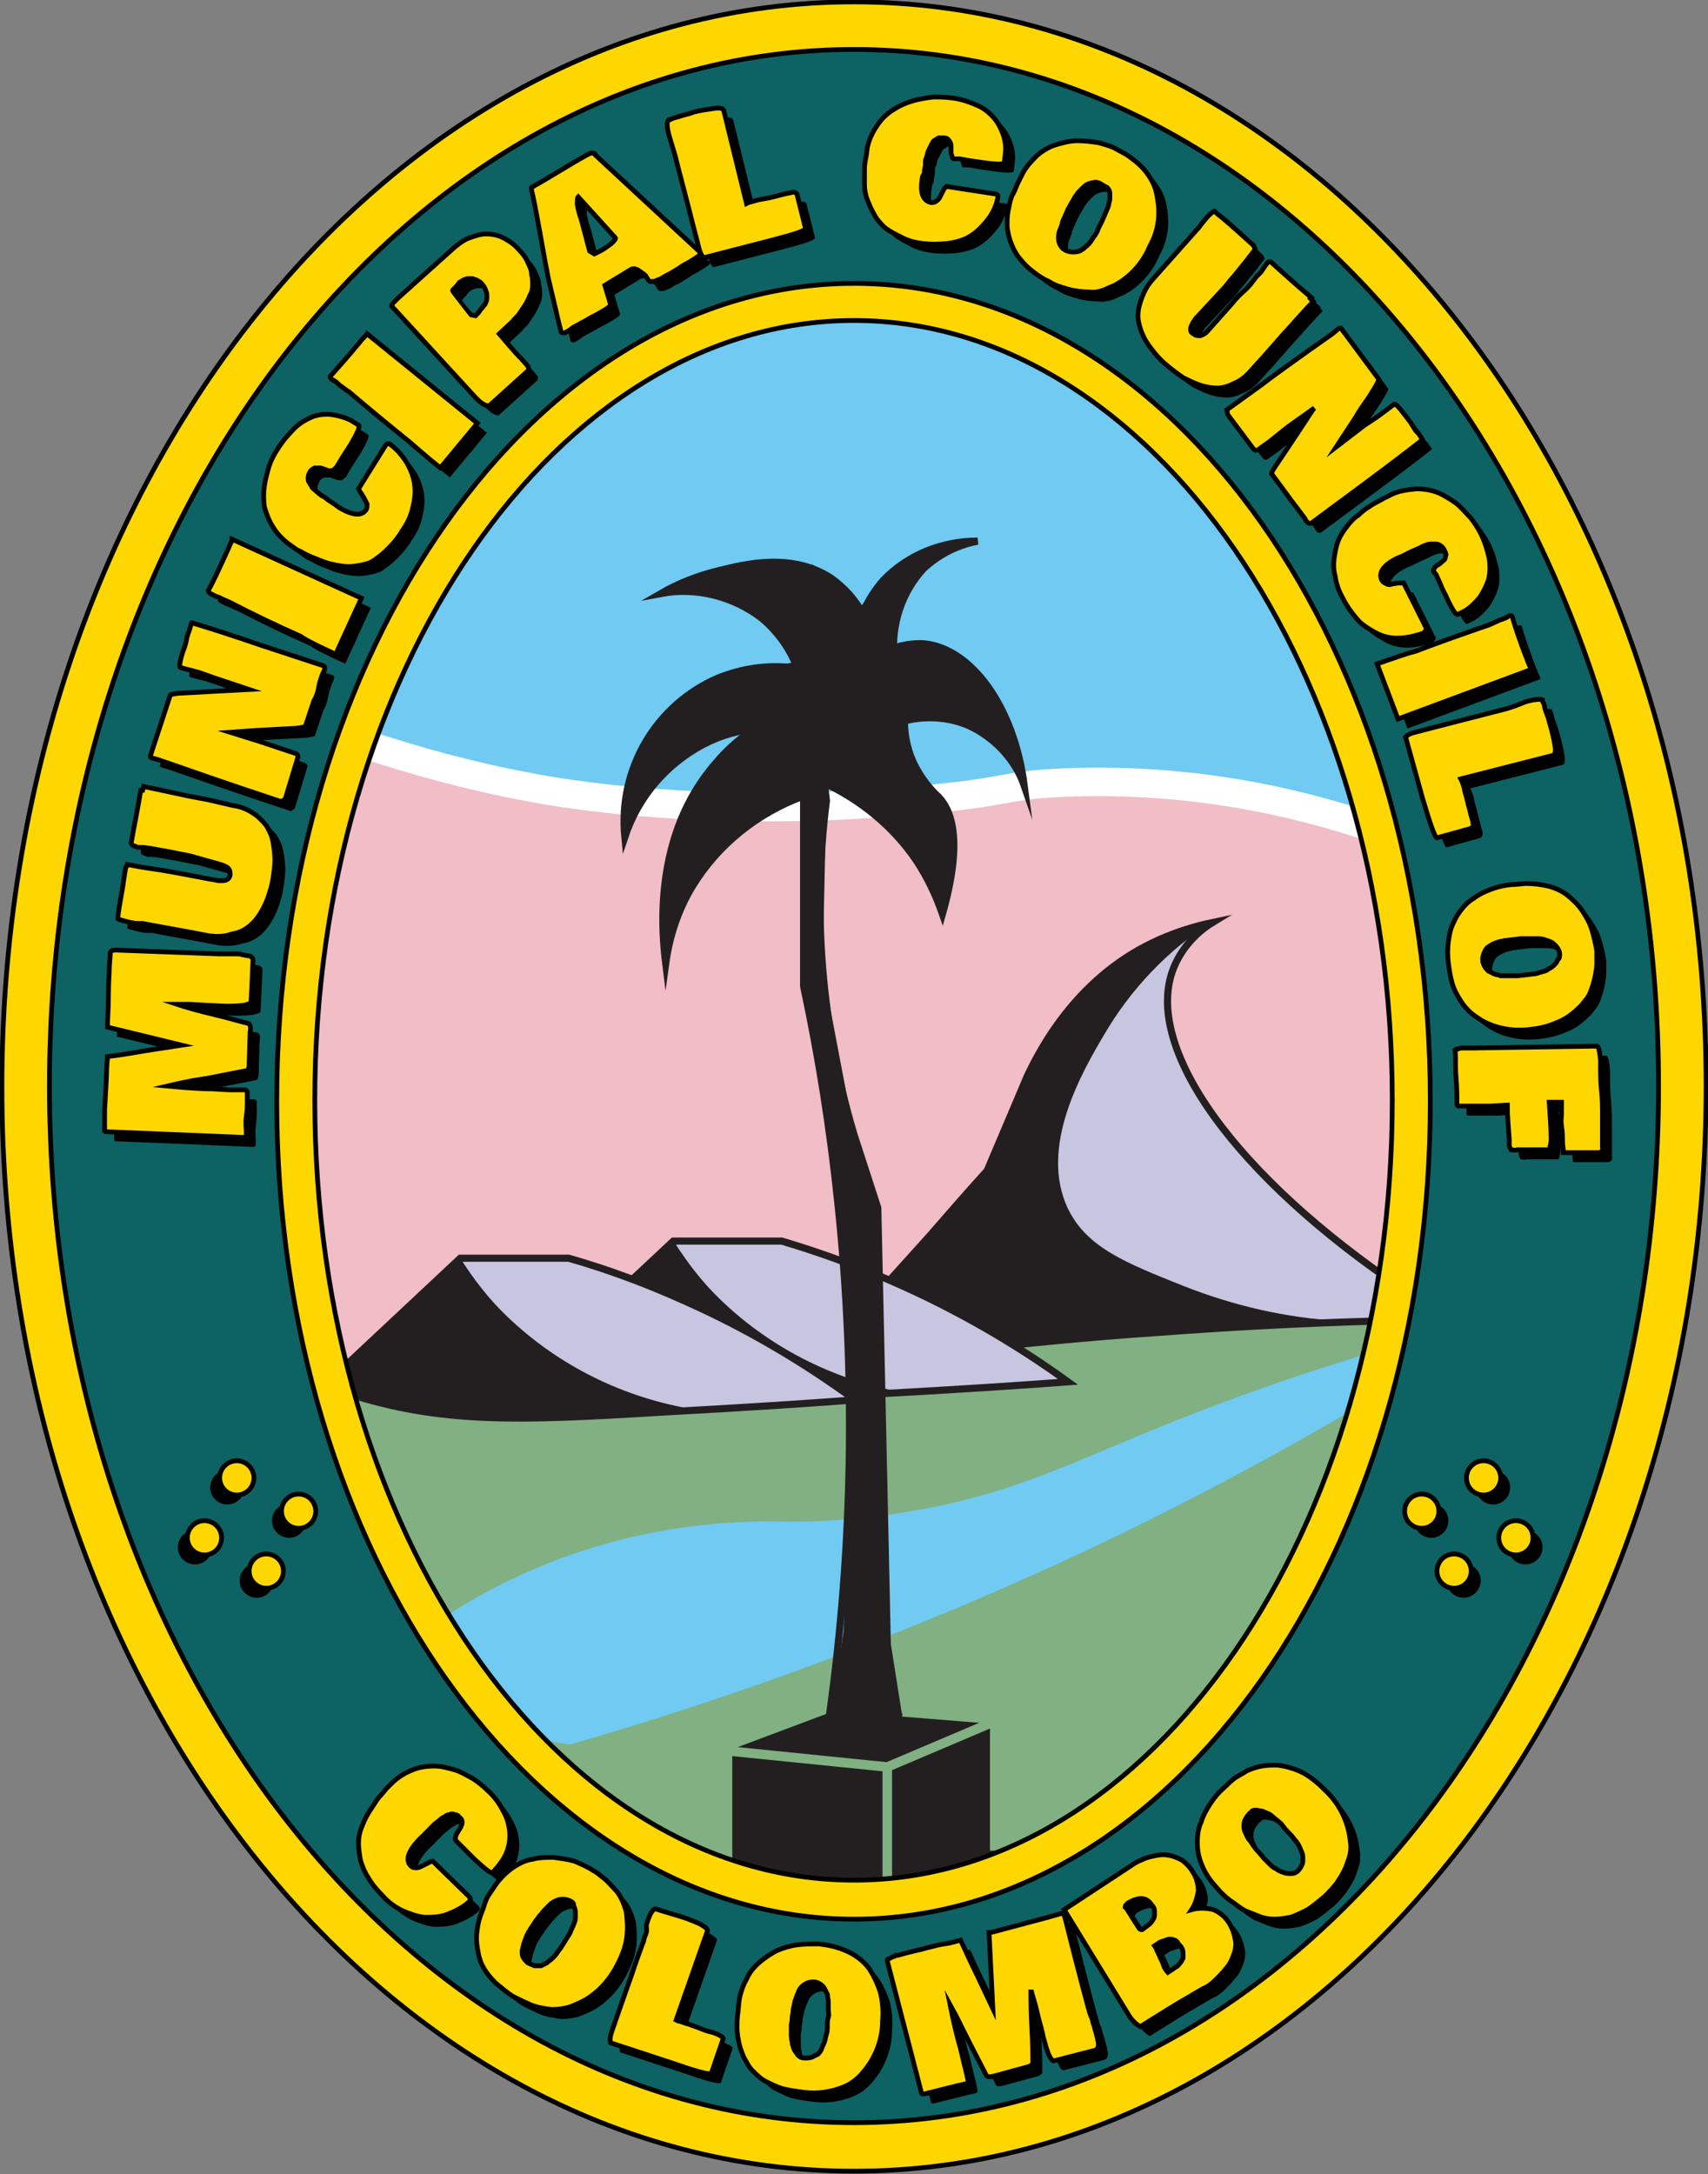 <?xml version="1.0" encoding="utf-8"?>
<!-- Generator: Adobe Illustrator 24.1.2, SVG Export Plug-In . SVG Version: 6.00 Build 0)  -->
<svg version="1.1" id="Шар_1" xmlns="http://www.w3.org/2000/svg" xmlns:xlink="http://www.w3.org/1999/xlink" x="0px" y="0px"
	 viewBox="0 0 179.6 228.6" style="enable-background:new 0 0 179.6 228.6;" xml:space="preserve">
<rect x="0" y="0" width="179.6" height="228.6" fill="#808080" stroke="none"/>
<style type="text/css">
	.st0{fill:#0D6263;}
	.st1{fill:#FFD700;stroke:#000000;stroke-width:0.5;stroke-miterlimit:10;}
	.st2{fill:#F1BDC7;}
	.st3{fill:#81B082;}
	.st4{fill:#70CAF2;}
	.st5{fill:#C7C5DF;stroke:#231F20;stroke-width:0.75;stroke-miterlimit:10;}
	.st6{fill:#231F20;}
	.st7{fill:none;stroke:#FFFFFF;stroke-width:3;stroke-miterlimit:10;}
	.st8{fill:none;stroke:#231F20;stroke-width:0.75;stroke-miterlimit:10;}
	.st9{fill:none;stroke:#81B082;stroke-miterlimit:10;}
	.st10{fill:#FFD700;}
</style>
<g id="Шар_2_1_">
	<g id="Шар_3">
		<ellipse class="st0" cx="89.8" cy="114.3" rx="87.1" ry="111.5"/>
		<path d="M23.9,101.3c0.1,0,0.3,0,0.5,0h0.7h0.7c0.2,0,0.5,0,0.7,0.1c0.2,0,0.4,0.1,0.6,0.1c0.2,0,0.3,0.1,0.4,0.2
			c0.1,0.1,0.1,0.2,0.1,0.3l-0.2,4.4c-0.3,0.3-1.1,0.4-2.7,0.4l-2-0.1l-1.7-0.1h-0.7h-0.3c-0.1,0-0.3,0-0.4,0c0.9,0.3,2.3,0.7,4,1.1
			s2.9,0.8,3.5,0.9c0.2,0.1,0.3,0.4,0.2,0.9l-0.1,3.4c0,0.4-0.1,0.7-0.4,0.7l-4.1,0.8l-1.3,0.2l-1.5,0.3l-1.3,0.3
			c2.1,0.2,3.7,0.3,4.8,0.3l1.7,0.1c0.8,0,1.3,0,1.7,0c0.1,0.1,0.2,0.1,0.2,0.2v0.9c0,0.4,0,1-0.1,1.7s0,1.3,0,1.7s-0.1,0.5-0.2,0.5
			l-14.5-0.6c0,0-0.1,0-0.1,0c0,0-0.1-0.1-0.1-0.1c0-0.1,0-0.1,0-0.2c0-0.1,0-0.2,0-0.2v-0.2c0-0.1,0-0.2,0-0.2c0-0.1,0-0.2,0-0.2
			v-1.2c0.1-1.9,0.2-3.2,0.2-3.9s0.1-1.3,0.1-1.7c0.9-0.1,2.2-0.3,3.9-0.6l3.9-0.6l-7.8-1.9c0-0.1,0-0.1,0-0.2
			c0-0.7,0.1-1.7,0.1-3.1s0.1-2.4,0.1-3.1l0.1-1.4c0-0.2,0.2-0.3,0.6-0.3L23.9,101.3z"/>
		<path d="M23,99.4c-3.1-0.6-5.5-1-7-1.3h-0.1l-0.5,0c-0.3,0-0.5-0.1-0.7-0.1c-0.8-0.2-1.2-0.3-1.3-0.4c0,0,0-0.1,0-0.1
			c0-0.1,0-0.1,0-0.1c0.1-1.1,0.4-2.3,0.6-3.8l0.2-1.3c0-0.1,0.1-0.1,0.1-0.2c0-0.1,0.1-0.1,0.1-0.2l1.6,0.3l2,0.3l1.7,0.3l3.7,0.7
			c0.2,0,0.4,0.1,0.6,0.1c0.2,0,0.4,0,0.5,0c0.2,0,0.4-0.1,0.5-0.2c0.1-0.1,0.2-0.3,0.2-0.4c0-0.3,0-0.5-0.2-0.7
			c-0.2-0.2-0.5-0.3-0.8-0.4L21,91c-0.4-0.1-1.1-0.2-2-0.4l-2.2-0.4l-0.7-0.1c-0.1,0-0.2,0-0.3,0h-0.3L15,89.9
			c-0.1,0-0.2-0.2-0.2-0.3c0.2-1.2,0.6-3.1,1-5.5h0.2l0.1-0.4c1.4,0.3,2.9,0.6,4.8,1l2.1,0.4l1.3,0.3l1.3,0.3
			c0.8,0.1,1.5,0.4,2.1,0.8c0.5,0.3,1,0.8,1.4,1.3c0.3,0.5,0.6,1.1,0.7,1.7c0.1,0.6,0.2,1.3,0.2,1.9c0,0.7-0.1,1.3-0.2,2
			c-0.1,0.7-0.3,1.3-0.5,1.9c-0.2,0.6-0.5,1.2-0.8,1.7c-0.3,0.5-0.7,1-1.2,1.4c-0.5,0.4-1.1,0.7-1.8,0.8
			C24.6,99.5,23.8,99.5,23,99.4z"/>
		<path d="M30.6,85.3l-4.2-1.4c-1.5-0.5-4.4-1.5-8.7-3L17,80.7c-0.1,0-0.2-0.1-0.2-0.2l2.1-6.4c0-0.1,0.3-0.1,0.8-0.2l2-0.1l1.7-0.1
			l3.8-0.2l-3.6-1.2l-1.7-0.6L20,71.2c-0.2,0-0.1-0.6,0.2-1.6c0.1-0.3,0.3-0.7,0.4-1.3s0.3-0.9,0.3-1l0.2-0.7c0-0.1,0.1-0.2,0.1-0.1
			c1.7,0.5,4.2,1.3,7.4,2.4l6.4,2.1c0.2,0.1,0.2,0.3,0,0.7l-0.1,0.2c-0.1,0.3-0.3,0.8-0.4,1.4s-0.3,1.1-0.5,1.4l-0.9,2.7
			c-0.4,0.1-0.9,0.2-1.4,0.2L28,77.8L25.2,78l1.6,0.5l1.6,0.5l1.2,0.4l1.2,0.4l1.2,0.4c0.3,0.1,0.4,0.3,0.3,0.5L31,85L30.6,85.3z"/>
		<path d="M36.3,69.8c-1.7-0.8-3-1.4-3.7-1.9c-2.5-1.1-5-2.3-7.5-3.6c-0.5-0.2-0.9-0.4-1.1-0.5l-0.3-0.1c-0.2-0.1-0.4-0.2-0.6-0.3
			c-0.1-0.1-0.2-0.2-0.2-0.3c0.5-0.9,1.2-2.4,2.1-4.4c0.2-0.5,0.4-0.8,0.4-1l13.6,6.2L36.3,69.8z"/>
		<path d="M42,47.7c0.7,0.5,1.3,1.2,1.8,2c0.4,0.7,0.7,1.5,0.8,2.3c0.1,0.8,0,1.6-0.2,2.4c-0.2,0.9-0.6,1.7-1.1,2.4
			c-0.4,0.7-0.9,1.3-1.5,1.9c-0.5,0.5-1,0.9-1.6,1.3c-0.5,0.3-1.1,0.4-1.7,0.5c-0.6,0.1-1.1,0.1-1.7,0c-0.6-0.1-1.1-0.2-1.7-0.4
			c-0.5-0.2-1-0.4-1.5-0.6c-0.5-0.2-0.9-0.5-1.4-0.7l-0.7-0.5c-0.7-0.5-1.4-1.2-1.8-1.9c-0.4-0.6-0.7-1.4-0.9-2.1
			c-0.1-0.7-0.1-1.5,0-2.2c0.1-0.7,0.3-1.4,0.5-2.1c0.2-0.6,0.5-1.2,0.9-1.8c0.5-0.8,1.1-1.5,1.8-2.2c0.5-0.5,1.2-0.9,1.9-1.2
			c0.6-0.2,1.3-0.3,2-0.2c0.7,0.1,1.4,0.3,2,0.6l0.8,0.5c0.2,0.1-0.1,0.8-0.8,2L37,49.1l-0.6,1c0,0,0,0.1-0.1,0.1l-0.1,0.1
			c-0.1,0.1-0.2,0.2-0.4,0.2c-0.2,0-0.4,0-0.5-0.1l-0.6-0.2c-0.2,0-0.4,0-0.6,0c-0.2,0.1-0.4,0.2-0.5,0.4c-0.1,0.2-0.2,0.4-0.2,0.6
			c0,0.2,0,0.4,0.1,0.5c0.1,0.2,0.2,0.3,0.3,0.5c0.1,0.2,0.3,0.3,0.5,0.5l0.5,0.4c0.2,0.1,0.4,0.2,0.6,0.4l0.6,0.4l0.3,0.2
			c0.1,0.1,0.3,0.2,0.4,0.3c1.4,0.8,2.3,0.9,2.8,0.2c0.1-0.2,0.1-0.4,0.1-0.6c-0.1-0.2-0.2-0.4-0.3-0.6L39,52.9
			c-0.1-0.1-0.2-0.3-0.3-0.5l2.8-4.5C41.6,47.7,41.8,47.6,42,47.7C42,47.7,42,47.7,42,47.7z"/>
		<path d="M47.3,50.2c-1.5-1.2-2.5-2.1-3.2-2.7c-2.1-1.7-4.3-3.5-6.4-5.3c-0.5-0.3-0.8-0.6-1-0.7l-0.2-0.2c-0.2-0.2-0.4-0.3-0.6-0.4
			c-0.1-0.1-0.2-0.2-0.2-0.3c0.7-0.8,1.8-2,3.2-3.7c0.2-0.3,0.5-0.5,0.7-0.8l11.6,9.4L47.3,50.2z"/>
		<path d="M51,42.8l-8.8-9.6c0,0,0-0.1,0-0.1c0-0.1,0.1-0.1,0.1-0.2l0.2-0.2l0.2-0.2l0.2-0.2l5.9-5.3c0.5-0.4,1-0.8,1.6-1
			c0.6-0.2,1.1-0.4,1.7-0.4c0.6,0,1.2,0.1,1.8,0.4c0.6,0.3,1.2,0.7,1.7,1.3c0.4,0.4,0.7,0.8,0.9,1.3c0.2,0.4,0.4,0.8,0.4,1.3
			C57,30.2,57,30.6,57,31c0,0.4-0.1,0.8-0.3,1.1c-0.1,0.3-0.3,0.7-0.5,1c-0.2,0.3-0.4,0.6-0.6,0.9c-0.2,0.3-0.5,0.5-0.7,0.8
			l-1.4,1.3c0.7,0.8,1.4,1.7,2.3,2.6l0.7,0.8c0.1,0.1,0.1,0.3,0,0.5c0,0,0,0,0,0l-4.1,3.7C51.8,43.6,51.4,43.2,51,42.8z M50.5,34.1
			l0.5,0.1c0.2-0.2,0.4-0.4,0.5-0.6c0.2-0.2,0.3-0.4,0.5-0.6c0.1-0.2,0.2-0.4,0.2-0.7c0-0.2,0-0.5-0.1-0.7c-0.1-0.3-0.2-0.5-0.4-0.7
			c-0.1-0.2-0.3-0.3-0.5-0.4c-0.1-0.1-0.3-0.1-0.5-0.2c-0.2,0-0.3,0-0.5,0c-0.2,0-0.3,0.1-0.4,0.1c-0.2,0.1-0.3,0.2-0.5,0.3L49,31.1
			l-0.4,0.4C48.5,31.6,49.1,32.5,50.5,34.1L50.5,34.1z"/>
		<path d="M60,35.9c-0.4-1.5-0.7-3-1.1-4.6s-0.7-3.5-1.1-5.7s-0.7-3.8-0.9-4.6c0-0.1,0-0.2,0-0.3l1.4-0.8l1.5-0.9l1.5-0.9l1.4-0.8
			l0.2-0.1l0.2-0.1c0.1,0,0.1,0,0.2,0c0.1,0,0.3,0,0.3,0.2l11,10.2c0.1,0.1,0.1,0.2,0,0.3c-0.1,0.1-0.3,0.2-0.4,0.3l-0.8,0.5
			c-0.2,0.1-0.6,0.3-1,0.6l-1,0.6L71,30l-0.5,0.3L70,30.5c-0.1,0.1-0.3,0.1-0.5,0.1c-0.1,0-0.2,0-0.3-0.1L68.9,30
			c-0.2-0.2-0.5-0.4-0.8-0.6c-0.2-0.1-0.4-0.2-0.7-0.1L64.6,31l0.6,2c0,0.2-0.3,0.4-0.8,0.7l-0.7,0.4c-0.2,0.1-0.6,0.3-1.1,0.6
			l-1.1,0.6l-0.2,0.1l-0.4,0.3l-0.5,0.3C60.2,36,60.1,36,60,35.9z M63,27.4l0.5,0.3l0.6-0.3c0.4-0.2,0.8-0.5,1.2-0.8
			c0.3-0.3,0.5-0.5,0.4-0.6l-3.9-4.3c-0.1,0.1-0.1,0.3-0.1,0.8c0.1,0.5,0.2,1,0.4,1.5L63,27.4z"/>
		<path d="M71.4,15.4c-0.3-1-0.3-1.6-0.1-1.8c0.1,0,0.2,0,0.3-0.1l0.3-0.1l1-0.3c0.4-0.1,0.8-0.2,1-0.3c0.7-0.2,1.5-0.3,2.2-0.4
			c0.6-0.1,0.9,0,1,0.2l2.4,9.8l0.2-0.1l1.1-0.3l1.1-0.2l1.6-0.4c0.3-0.1,0.6-0.1,0.9-0.2c0.2,0,0.3,0.1,0.4,0.2l0.9,3.6
			c0,0.3-1.4,0.7-4.1,1.4l-6.6,1.7c-0.3-0.3-0.4-0.6-0.5-1l-0.7-2.7c-0.2-0.8-0.5-2-0.9-3.5s-0.7-2.7-0.9-3.5l-0.3-1
			C71.6,16.1,71.5,15.7,71.4,15.4z"/>
		<path d="M105.9,21.9c-0.2,0.9-0.6,1.7-1.2,2.4c-0.5,0.6-1.1,1.2-1.8,1.6c-0.7,0.4-1.5,0.6-2.3,0.7c-0.9,0.1-1.8,0.1-2.6,0
			c-0.8-0.1-1.6-0.3-2.3-0.7c-0.6-0.3-1.2-0.6-1.7-1c-0.4-0.4-0.8-0.8-1.1-1.4c-0.3-0.5-0.5-1-0.7-1.5c-0.2-0.5-0.3-1.1-0.3-1.6
			c0-0.5,0-1.1,0-1.6c0-0.5,0.1-1,0.2-1.5l0.1-0.9c0.2-0.9,0.6-1.7,1.1-2.4c0.4-0.6,1-1.2,1.7-1.6c0.6-0.4,1.3-0.7,2-0.9
			c0.7-0.2,1.4-0.3,2.1-0.4c0.7,0,1.3,0,2,0.1c0.9,0.1,1.8,0.4,2.7,0.8c0.7,0.3,1.3,0.8,1.8,1.4c0.4,0.5,0.7,1.1,0.9,1.7
			c0.2,0.6,0.3,1.3,0.2,2l-0.1,0.9c0,0.2-0.8,0.2-2.2,0l-1.4-0.2c-0.6-0.1-1-0.2-1.2-0.2h-0.2h-0.2c-0.2,0-0.3-0.1-0.3-0.3
			c-0.1-0.2-0.1-0.3-0.1-0.5c0-0.2,0-0.4,0-0.6c0-0.2-0.1-0.4-0.2-0.5c-0.1-0.2-0.3-0.3-0.5-0.3c-0.2,0-0.4,0-0.6,0
			c-0.2,0.1-0.3,0.2-0.5,0.3c-0.1,0.1-0.2,0.3-0.3,0.5c-0.1,0.2-0.2,0.4-0.3,0.6c-0.1,0.3-0.1,0.5-0.2,0.7s-0.1,0.4-0.1,0.7
			s-0.1,0.5-0.1,0.7s0,0.2-0.1,0.4S98,19.5,98,19.6c-0.3,1.6,0,2.5,0.9,2.7c0.2,0,0.4,0,0.6-0.2c0.2-0.1,0.3-0.3,0.4-0.5
			c0.1-0.2,0.2-0.4,0.3-0.6c0.1-0.2,0.2-0.3,0.3-0.4l5.2,0.8C105.9,21.4,106,21.6,105.9,21.9C105.9,21.8,105.9,21.9,105.9,21.9z"/>
		<path d="M108,20.3l0.5-1c0.4-0.8,1-1.4,1.6-2c0.6-0.5,1.3-0.9,2-1.1c0.7-0.2,1.4-0.4,2.2-0.4c0.8,0,1.5,0.1,2.2,0.2
			c0.7,0.2,1.5,0.4,2.1,0.8c0.4,0.2,0.8,0.4,1.2,0.7c0.4,0.3,0.8,0.6,1.2,1c0.4,0.4,0.7,0.8,1,1.3c0.3,0.5,0.5,1,0.6,1.5
			c0.2,0.9,0.3,1.9,0.2,2.8c-0.1,1-0.4,1.9-0.9,2.8c-0.7,1.7-2,3.2-3.7,4.1l-0.7,0.3c-0.6,0.3-1.3,0.5-2,0.4c-0.7,0-1.5-0.1-2.2-0.3
			c-0.7-0.2-1.4-0.4-2-0.8c-0.7-0.3-1.4-0.8-2-1.3c-0.5-0.4-0.9-0.9-1.3-1.4c-0.6-0.9-1-2-1.1-3.1c0-0.5,0-1.1,0.1-1.6
			c0.1-0.5,0.2-1.1,0.4-1.6C107.6,21.3,107.8,20.8,108,20.3z M116.7,20.3c-0.2-0.1-0.5-0.2-0.7-0.1c-0.2,0-0.5,0.1-0.7,0.2
			c-0.2,0.1-0.4,0.3-0.6,0.5c-0.2,0.2-0.4,0.4-0.5,0.6c-0.2,0.2-0.3,0.5-0.5,0.8c-0.2,0.3-0.3,0.6-0.4,0.7l-0.3,0.7
			c-0.1,0.3-0.3,0.5-0.3,0.8c-0.1,0.3-0.2,0.6-0.3,0.8c-0.1,0.3-0.1,0.6-0.1,0.8c0,0.3,0.1,0.5,0.2,0.7c0.1,0.2,0.3,0.4,0.5,0.5
			c0.2,0.1,0.5,0.2,0.8,0.2c0.2,0,0.4,0,0.7-0.1c0.2-0.1,0.4-0.2,0.6-0.4c0.2-0.2,0.4-0.3,0.5-0.5c0.2-0.2,0.3-0.5,0.5-0.7
			c0.2-0.3,0.3-0.5,0.4-0.8l0.4-0.8c0.1-0.2,0.2-0.5,0.3-0.7s0.2-0.5,0.3-0.7c0.1-0.2,0.1-0.5,0.2-0.8c0-0.2,0-0.5,0-0.7
			c0-0.2-0.1-0.4-0.3-0.6C117.1,20.6,116.9,20.4,116.7,20.3L116.7,20.3z"/>
		<path d="M122.1,30.5l4.8-5.4l0.1-0.1l0.3-0.4l0.4-0.5c0.5-0.6,0.9-0.9,1-0.9l0.1,0.1l0.1,0.1c0.9,0.7,1.8,1.5,2.9,2.5l1,0.9
			c0,0.1,0.1,0.1,0.1,0.2c0,0.1,0.1,0.1,0.1,0.2l-1,1.3l-1.3,1.6c-0.4,0.4-0.7,0.9-1.1,1.3l-2.6,2.8c-0.2,0.2-0.3,0.3-0.4,0.5
			c-0.1,0.1-0.2,0.3-0.3,0.5c-0.1,0.2-0.1,0.3-0.1,0.5c0,0.2,0.1,0.3,0.3,0.4c0.2,0.2,0.5,0.2,0.7,0.2c0.3-0.1,0.5-0.2,0.7-0.4
			l2.4-2.7c0.3-0.3,0.7-0.8,1.4-1.5s1.1-1.2,1.4-1.6l0.5-0.5c0.1-0.1,0.1-0.2,0.2-0.3l0.2-0.3l0.3-0.4c0.1-0.1,0.3-0.1,0.4,0
			c0.9,0.8,2.3,2.1,4.2,3.7l-0.1,0.1l0.3,0.3c-1,1-2,2.2-3.3,3.6l-1.4,1.6c-0.2,0.2-0.5,0.6-0.9,1l-0.9,1c-0.5,0.6-1.1,1.1-1.8,1.4
			c-0.6,0.3-1.2,0.5-1.8,0.5c-0.6,0-1.2-0.1-1.8-0.3c-0.6-0.2-1.2-0.5-1.8-0.8c-0.6-0.4-1.1-0.8-1.6-1.2c-0.5-0.4-1-0.9-1.4-1.4
			c-0.4-0.5-0.8-1-1.1-1.6c-0.3-0.6-0.5-1.2-0.6-1.8c-0.1-0.6,0-1.3,0.2-1.9C121.2,31.8,121.6,31.1,122.1,30.5z"/>
		<path d="M130,44.1l3.6-2.6c1.3-1,3.8-2.8,7.5-5.4l0.6-0.5c0.1-0.1,0.2-0.1,0.3-0.1l4,5.4c0,0-0.1,0.3-0.4,0.8s-0.6,1-1.1,1.7
			s-0.8,1.2-0.9,1.4l-2.1,3.2l3-2.3c0.3-0.2,0.8-0.5,1.5-1l1.6-1.2c0.1-0.1,0.5,0.3,1.1,1.1c0.2,0.3,0.5,0.6,0.8,1.1
			s0.5,0.8,0.6,0.8l0.4,0.6c0.1,0.1,0.1,0.1,0,0.2c-1.4,1.1-3.5,2.7-6.2,4.7l-5.4,4c-0.2,0.1-0.4,0-0.6-0.3l-0.1-0.2l-0.9-1.2
			c-0.4-0.5-0.7-0.9-0.9-1.2l-1.7-2.3c0-0.1,0.2-0.5,0.7-1.2l2.2-3.3c0.9-1.4,1.5-2.3,1.6-2.4c-0.3,0.2-0.8,0.6-1.4,1l-1.4,1l-1,0.8
			l-1,0.8l-1,0.7c-0.2,0.2-0.4,0.2-0.6,0l-2.7-3.6L130,44.1z"/>
		<path d="M150.6,67.6c-0.9,0.3-1.8,0.5-2.7,0.5c-0.8,0-1.6-0.2-2.3-0.6c-0.7-0.4-1.4-0.8-1.9-1.4c-0.6-0.7-1.1-1.4-1.5-2.2
			c-0.4-0.7-0.7-1.5-0.8-2.3c-0.2-0.7-0.2-1.3-0.1-2c0.1-0.6,0.2-1.2,0.4-1.7c0.2-0.5,0.5-1,0.9-1.5c0.3-0.4,0.7-0.9,1.2-1.2
			c0.4-0.4,0.8-0.7,1.3-1c0.4-0.3,0.9-0.5,1.4-0.8l0.8-0.4c0.8-0.4,1.7-0.5,2.6-0.6c0.8,0,1.5,0.1,2.3,0.4c0.7,0.3,1.3,0.7,1.9,1.1
			c0.6,0.5,1,1,1.5,1.5c0.4,0.5,0.8,1.1,1.1,1.7c0.4,0.8,0.7,1.7,0.9,2.7c0.1,0.7,0.1,1.5-0.1,2.2c-0.2,0.6-0.5,1.2-0.9,1.8
			c-0.4,0.5-0.9,1-1.5,1.4l-0.8,0.4c-0.2,0.1-0.6-0.5-1.2-1.8c-0.1-0.3-0.4-0.7-0.6-1.3l-0.5-1.1l-0.1-0.1c0-0.1-0.1-0.1-0.1-0.1
			c-0.1-0.1-0.1-0.3,0-0.4c0.1-0.2,0.2-0.3,0.4-0.4c0.2-0.1,0.3-0.2,0.5-0.4c0.2-0.1,0.3-0.3,0.3-0.5c0.1-0.2,0-0.4-0.1-0.6
			c-0.1-0.2-0.2-0.4-0.4-0.5c-0.1-0.1-0.3-0.2-0.5-0.2c-0.2,0-0.4,0-0.6,0c-0.2,0-0.4,0.1-0.7,0.2l-0.6,0.3l-0.7,0.3l-0.6,0.3
			l-0.4,0.2l-0.5,0.2c-1.4,0.7-2,1.5-1.6,2.3c0.1,0.2,0.3,0.3,0.5,0.4c0.2,0.1,0.4,0.1,0.6,0l0.7-0.1c0.2,0,0.4,0,0.5,0l2.4,4.8
			C150.9,67.3,150.8,67.5,150.6,67.6C150.6,67.6,150.6,67.6,150.6,67.6z"/>
		<path d="M145.8,70.8c1.8-0.6,3.1-1.1,4-1.3c2.6-1,5.2-1.9,7.8-2.8l1.1-0.5l0.3-0.1c0.3-0.1,0.5-0.2,0.6-0.3c0.1-0.1,0.3-0.1,0.4,0
			c0.3,1,0.8,2.6,1.6,4.6c0.1,0.3,0.3,0.7,0.4,1l-14,5.2L145.8,70.8z"/>
		<path d="M161.4,74.8c1-0.3,1.6-0.3,1.8-0.2c0,0.1,0,0.2,0.1,0.3l0.1,0.3c0,0.2,0.1,0.5,0.3,1s0.2,0.8,0.3,1
			c0.2,0.7,0.4,1.5,0.5,2.2c0.1,0.6,0,0.9-0.1,1l-9.8,2.5l0.1,0.2c0.2,0.5,0.3,0.8,0.3,1l0.3,1.1c0.1,0.5,0.3,1.1,0.4,1.6
			c0.1,0.3,0.2,0.6,0.2,0.9c0,0.2-0.1,0.3-0.2,0.4l-3.6,1c-0.2,0-0.7-1.4-1.5-4.1l-1.8-6.5c0.3-0.3,0.6-0.4,1-0.5l2.7-0.7l3.5-0.9
			l3.5-0.9l0.9-0.3L161.4,74.8z"/>
		<path d="M160.3,94l1.1-0.1c0.9,0,1.7,0.1,2.5,0.3c0.7,0.2,1.4,0.5,2,1c0.6,0.5,1.1,1,1.5,1.6c0.4,0.6,0.8,1.3,1,2
			c0.2,0.7,0.4,1.5,0.5,2.2c0,0.4,0,0.9,0,1.3c0,0.5-0.1,1-0.2,1.5c-0.1,0.5-0.3,1.1-0.5,1.6c-0.2,0.5-0.6,0.9-0.9,1.3
			c-0.7,0.7-1.4,1.3-2.3,1.7c-0.9,0.4-1.8,0.7-2.8,0.8c-1.9,0.3-3.8,0-5.4-0.9l-0.6-0.4c-0.6-0.4-1.1-0.9-1.5-1.5
			c-0.4-0.6-0.8-1.3-1-2c-0.2-0.7-0.3-1.4-0.4-2.1c-0.1-0.8-0.1-1.6,0-2.3c0.1-0.7,0.2-1.3,0.5-1.9c0.2-0.5,0.5-1,0.9-1.5
			c0.3-0.4,0.7-0.8,1.2-1.1c0.4-0.3,0.9-0.6,1.4-0.8c0.5-0.2,1-0.4,1.5-0.5C159.2,94.1,159.8,94,160.3,94z M165,101.3
			c0-0.2-0.1-0.5-0.3-0.7c-0.1-0.2-0.3-0.3-0.5-0.5c-0.2-0.1-0.5-0.2-0.8-0.3c-0.3-0.1-0.5-0.1-0.8-0.1c-0.3,0-0.6,0-0.9,0
			c-0.4,0-0.6,0-0.8,0l-0.8,0.1c-0.3,0-0.6,0.1-0.9,0.1c-0.3,0.1-0.6,0.1-0.8,0.2c-0.3,0.1-0.5,0.2-0.8,0.4
			c-0.2,0.1-0.4,0.3-0.5,0.6c-0.1,0.2-0.2,0.5-0.2,0.8c0,0.3,0.1,0.5,0.2,0.7c0.1,0.2,0.3,0.4,0.4,0.5c0.2,0.1,0.4,0.2,0.6,0.3
			c0.2,0.1,0.5,0.1,0.7,0.2c0.3,0,0.6,0,0.9,0h0.9l0.9-0.1l0.8-0.1c0.2,0,0.5-0.1,0.8-0.2c0.3-0.1,0.5-0.1,0.7-0.3
			c0.2-0.1,0.4-0.2,0.6-0.4c0.2-0.2,0.3-0.3,0.4-0.6C165,101.8,165,101.6,165,101.3L165,101.3z"/>
		<path d="M155.9,111.2l13-0.2c0.2,0,0.3,0.5,0.4,1.5v0.5c0,0.2,0,0.3,0,0.4c0,0.5,0,1.3,0.1,2.3s0.1,1.8,0.1,2.3c0,0.4,0,0.9,0,1.6
			v1.6c0,0,0,0.1,0,0.2s0,0.2,0,0.2c0.1,0.3-0.1,0.6-0.4,0.6c-0.1,0-0.2,0-0.3,0h-3.4c0-0.4-0.1-0.8-0.1-1.2s0-0.9-0.1-1.6
			s0-1,0-1.2v-1.3H164c0,0-0.1,0-0.1,0c0.1,1.5,0.2,2.7,0.2,3.8c0,0.3,0,0.5-0.1,0.8c0,0.2-0.1,0.4-0.2,0.4h-3.3
			c-0.2,0.1-0.4,0-0.6,0c-0.1-0.2-0.2-0.3-0.2-0.5c0,0,0-0.2,0-0.3s0-0.3,0-0.3c-0.1-1.3-0.2-2.5-0.2-3.6l-1.8,0.1
			c-0.8,0-1.4,0-1.8,0h-1.2c-0.1,0-0.3,0-0.4,0c-0.1-0.1-0.1-0.2-0.1-0.3c0-0.6,0-1.6-0.1-2.8s0-2.2-0.1-2.8
			c0.1-0.1,0.2-0.1,0.3-0.1l0.3-0.1c0.1,0,0.2,0,0.3,0h0.3L155.9,111.2L155.9,111.2z"/>
		<path d="M50.3,201c-0.7,0.6-1.5,1-2.3,1.3c-0.8,0.3-1.6,0.3-2.4,0.3c-0.8-0.1-1.6-0.4-2.3-0.7c-0.8-0.4-1.5-0.9-2.1-1.6
			c-0.6-0.6-1.1-1.2-1.5-1.9c-0.4-0.6-0.6-1.2-0.8-1.8c-0.1-0.6-0.2-1.2-0.2-1.8c0-0.6,0.1-1.1,0.3-1.6c0.2-0.5,0.4-1,0.7-1.5
			c0.3-0.5,0.6-0.9,0.9-1.4c0.3-0.4,0.7-0.8,1-1.2l0.6-0.6c0.6-0.6,1.4-1.1,2.2-1.4c0.7-0.3,1.5-0.4,2.3-0.4c0.7,0,1.4,0.2,2.1,0.4
			c0.7,0.2,1.3,0.6,1.9,0.9c0.6,0.4,1.1,0.8,1.5,1.2c0.7,0.6,1.3,1.4,1.7,2.2c0.7,1.2,0.9,2.7,0.5,4c-0.2,0.7-0.6,1.3-1,1.8
			l-0.6,0.7c-0.2,0.1-0.7-0.3-1.8-1.3c-0.2-0.2-0.6-0.6-1-1l-0.8-0.8l-0.1-0.1l-0.1-0.1c-0.1-0.1-0.2-0.3-0.1-0.4
			c0-0.2,0.1-0.3,0.2-0.5c0.1-0.2,0.2-0.3,0.3-0.5c0.1-0.2,0.2-0.4,0.2-0.6c0-0.2-0.1-0.4-0.3-0.5c-0.1-0.2-0.3-0.3-0.5-0.3
			c-0.2-0.1-0.4-0.1-0.5,0c-0.2,0-0.4,0.1-0.5,0.2c-0.2,0.1-0.4,0.2-0.6,0.4c-0.2,0.2-0.4,0.3-0.5,0.4l-0.5,0.5l-0.5,0.5
			c0,0.1-0.2,0.2-0.3,0.3s-0.3,0.3-0.4,0.4c-1.1,1.2-1.4,2.1-0.8,2.7c0.2,0.2,0.4,0.2,0.6,0.2c0.2,0,0.4-0.1,0.6-0.2l0.6-0.3
			c0.2-0.1,0.3-0.2,0.5-0.2l3.8,3.7C50.5,200.6,50.5,200.8,50.3,201C50.4,201,50.3,201,50.3,201z"/>
		<path d="M52.5,200.1l0.6-0.9c0.5-0.7,1.1-1.3,1.8-1.8c0.6-0.4,1.3-0.8,2.1-0.9c0.7-0.2,1.4-0.2,2.2-0.2c0.7,0.1,1.5,0.2,2.2,0.4
			c0.7,0.3,1.4,0.6,2,1c0.4,0.2,0.7,0.5,1.1,0.8c0.4,0.3,0.7,0.7,1.1,1.1c0.4,0.4,0.7,0.9,0.9,1.4c0.2,0.5,0.4,1,0.4,1.5
			c0.1,0.9,0.1,1.9-0.1,2.8c-0.2,0.9-0.6,1.8-1.1,2.7c-0.9,1.6-2.3,3-4,3.7l-0.7,0.3c-0.6,0.2-1.3,0.3-2,0.3
			c-0.7-0.1-1.5-0.2-2.2-0.5c-0.7-0.3-1.3-0.6-1.9-0.9c-0.6-0.4-1.2-0.9-1.8-1.4c-0.5-0.5-0.9-1-1.2-1.5c-0.3-0.5-0.5-1-0.6-1.6
			c-0.1-0.5-0.2-1.1-0.2-1.6c0-0.5,0.1-1.1,0.2-1.6c0.1-0.5,0.3-1,0.5-1.5C52,201,52.2,200.5,52.5,200.1z M61,200.9
			c-0.2-0.1-0.5-0.2-0.7-0.2c-0.2,0-0.5,0-0.7,0.1c-0.2,0.1-0.5,0.2-0.7,0.4c-0.2,0.2-0.4,0.4-0.6,0.6c-0.2,0.2-0.4,0.5-0.6,0.7
			c-0.2,0.3-0.4,0.5-0.5,0.7l-0.4,0.6c-0.2,0.3-0.3,0.5-0.4,0.7c-0.1,0.3-0.2,0.5-0.3,0.8c-0.1,0.3-0.1,0.5-0.2,0.8
			c0,0.3,0,0.5,0.1,0.7c0.1,0.2,0.3,0.4,0.5,0.6c0.2,0.1,0.5,0.2,0.7,0.3c0.2,0,0.4,0,0.7,0c0.2-0.1,0.4-0.2,0.6-0.3
			c0.2-0.2,0.4-0.3,0.6-0.5c0.2-0.2,0.4-0.4,0.5-0.6c0.2-0.3,0.4-0.5,0.5-0.7l0.5-0.8c0.1-0.2,0.3-0.4,0.4-0.7s0.2-0.4,0.3-0.7
			c0.1-0.2,0.2-0.5,0.2-0.7c0-0.2,0-0.5,0-0.7c0-0.2-0.1-0.5-0.2-0.6C61.4,201.2,61.2,201,61,200.9L61,200.9z"/>
		<path d="M69,203.3c0.3-1,0.6-1.5,0.9-1.6c0.1,0,0.2,0.1,0.3,0.1l0.3,0.1l1,0.3l1,0.3c0.7,0.2,1.4,0.5,2.1,0.8
			c0.5,0.3,0.8,0.5,0.8,0.7l-3.3,9.4l0.2,0.1c0.5,0.1,0.8,0.3,1,0.3l1.1,0.4c0.5,0.2,1,0.4,1.5,0.5c0.3,0.1,0.6,0.2,0.9,0.4
			c0.2,0.1,0.3,0.2,0.2,0.4l-1.2,3.5c-0.2,0.2-1.6-0.2-4.2-1.1l-6.4-2.1c-0.1-0.4,0-0.8,0.1-1.1l0.9-2.6l1.2-3.4
			c0.5-1.5,0.9-2.6,1.2-3.4c0.1-0.1,0.1-0.5,0.3-0.9S68.9,203.6,69,203.3z"/>
		<path d="M78.6,212.6l0.1-1.1c0.1-0.8,0.4-1.7,0.8-2.4c0.3-0.7,0.8-1.3,1.4-1.8c0.6-0.5,1.2-0.9,1.8-1.2c0.7-0.3,1.4-0.5,2.1-0.6
			c0.8-0.1,1.5-0.1,2.3-0.1c0.9,0.1,1.9,0.3,2.8,0.7c0.5,0.2,1,0.5,1.4,0.8c0.4,0.3,0.8,0.7,1.1,1.1c0.5,0.8,0.9,1.6,1.2,2.6
			c0.2,0.9,0.3,1.9,0.2,2.9c0,1.9-0.7,3.7-1.8,5.1l-0.5,0.6c-0.5,0.5-1,0.9-1.7,1.2c-0.7,0.3-1.4,0.5-2.2,0.6
			c-0.7,0.1-1.4,0.1-2.1,0c-0.8-0.1-1.5-0.2-2.3-0.4c-0.6-0.2-1.2-0.5-1.8-0.8c-0.5-0.3-0.9-0.7-1.3-1.1c-0.4-0.4-0.6-0.9-0.9-1.4
			c-0.2-0.5-0.4-1-0.5-1.5c-0.1-0.5-0.2-1-0.2-1.6C78.5,213.7,78.5,213.1,78.6,212.6z M86.6,209.4c-0.2,0-0.5,0-0.7,0.1
			c-0.2,0.1-0.4,0.2-0.6,0.4c-0.2,0.2-0.3,0.4-0.4,0.7c-0.1,0.2-0.2,0.5-0.3,0.8c-0.1,0.3-0.1,0.6-0.2,0.9c0,0.4-0.1,0.6-0.1,0.8
			s0,0.4-0.1,0.8c0,0.3,0,0.6,0,0.9c0,0.3,0,0.6,0.1,0.9c0,0.3,0.1,0.5,0.2,0.8c0.1,0.2,0.3,0.4,0.4,0.6c0.2,0.2,0.4,0.3,0.7,0.3
			c0.3,0,0.5,0,0.8-0.1c0.2-0.1,0.4-0.2,0.6-0.3c0.2-0.2,0.3-0.3,0.4-0.6c0.1-0.2,0.2-0.5,0.3-0.7c0.1-0.3,0.1-0.5,0.2-0.8
			c0.1-0.3,0.1-0.6,0.1-0.9s0-0.6,0.1-0.9s0-0.5,0-0.8s0-0.5,0-0.8c0-0.3-0.1-0.5-0.1-0.8c-0.1-0.2-0.2-0.4-0.3-0.6
			c-0.1-0.2-0.3-0.4-0.5-0.5C87.1,209.5,86.8,209.4,86.6,209.4L86.6,209.4z"/>
		<path d="M115.6,212.7l0.2,0.5c0.1,0.2,0.1,0.5,0.2,0.7s0.1,0.4,0.2,0.7c0.1,0.2,0.1,0.5,0.2,0.7c0,0.2,0.1,0.4,0.1,0.6
			c0,0.2,0,0.3-0.1,0.5c-0.1,0.1-0.2,0.2-0.3,0.2l-4.3,1.1c-0.4-0.1-0.7-1-1.1-2.5c-0.1-0.6-0.3-1.2-0.5-2s-0.3-1.3-0.4-1.6
			l-0.2-0.7l-0.1-0.3c0-0.2-0.1-0.3-0.1-0.4c0,1,0,2.4,0.1,4.1s0.1,3,0.1,3.6c0,0.2-0.3,0.4-0.8,0.5l-3.3,0.9
			c-0.4,0.1-0.7,0.1-0.8-0.1l-1.9-3.7c-0.2-0.4-0.4-0.8-0.6-1.2l-0.7-1.4l-0.6-1.1c0.4,2,0.8,3.6,1.1,4.6l0.4,1.7
			c0.2,0.7,0.3,1.3,0.4,1.7c0,0.1,0,0.2-0.2,0.3l-0.9,0.2l-1.6,0.4l-1.6,0.4c-0.3,0.1-0.5,0.1-0.6,0l-3.6-13.9c0,0,0-0.1,0-0.1
			c0-0.1,0.1-0.1,0.1-0.1l0.2-0.1c0.1,0,0.1-0.1,0.2-0.1l0.2-0.1c0.1,0,0.1,0,0.2-0.1h0.2l1.1-0.3c1.8-0.4,3-0.8,3.8-0.9
			s1.3-0.3,1.7-0.4c0.4,0.8,0.9,2,1.7,3.6l1.7,3.6l-0.4-8h0.2l3-0.8l3-0.8l1.4-0.4c0.2,0,0.3,0.1,0.4,0.5
			C114.5,208.7,115.4,212,115.6,212.7z"/>
		<path d="M119.7,212.9l-6.8-11.1l7-4.6c0.4-0.3,0.8-0.5,1.3-0.7c0.4-0.2,0.9-0.3,1.4-0.4c0.5-0.1,0.9-0.1,1.4,0
			c0.5,0.1,0.9,0.3,1.3,0.5c0.4,0.3,0.8,0.7,1.1,1.2c0.4,0.6,0.6,1.3,0.6,2c-0.1,0.7-0.3,1.4-0.7,2c0.7-0.2,1.5-0.2,2.3,0
			c0.7,0.3,1.3,0.8,1.7,1.5c0.3,0.5,0.5,1.1,0.6,1.7c0.1,0.5,0,1.1-0.2,1.6c-0.2,0.5-0.4,1-0.8,1.4c-0.3,0.4-0.7,0.8-1.1,1.2
			c-0.4,0.4-0.8,0.7-1.3,0.9l-1.2,0.7c-0.5,0.3-1,0.6-1.2,0.7c-1.5,0.9-2.9,1.8-4.2,2.6C120.4,213.8,120,213.4,119.7,212.9z
			 M119.4,201.6c0.2,0.3,0.4,0.6,0.7,1.1s0.6,0.9,0.7,1.1c0.1,0.1,0.2,0.1,0.3,0.1l0.4-0.3l0.4-0.3c0.1-0.1,0.2-0.2,0.3-0.4
			c0.1-0.1,0.2-0.3,0.2-0.5c0-0.2,0-0.3,0-0.5c0-0.2-0.1-0.4-0.3-0.6c-0.5-0.8-1.3-0.9-2.5-0.2c-0.2,0.2-0.3,0.3-0.3,0.4
			C119.3,201.5,119.3,201.6,119.4,201.6z M123.4,207.8c0.2,0.4,0.4,0.6,0.4,0.6l0.3-0.2c0.2-0.1,0.4-0.3,0.6-0.4
			c0.2-0.1,0.3-0.3,0.4-0.4c0.1-0.1,0.2-0.3,0.3-0.5c0-0.2,0-0.4,0-0.6c0-0.2-0.1-0.5-0.3-0.7c-0.1-0.1-0.2-0.2-0.3-0.4
			c-0.1-0.1-0.2-0.2-0.3-0.2c-0.1,0-0.2-0.1-0.3-0.1c-0.1,0-0.2,0-0.3,0l-0.3,0.1c-0.1,0-0.2,0.1-0.3,0.1l-0.3,0.1l-0.3,0.2
			l-0.3,0.2l0.2,0.3c0,0.1,0.1,0.3,0.3,0.7c0.1,0.3,0.3,0.6,0.4,0.9L123.4,207.8z"/>
		<path d="M129.3,199.9l-0.7-0.8c-0.6-0.7-1-1.4-1.3-2.2c-0.3-0.7-0.4-1.5-0.4-2.2c0-0.7,0.1-1.5,0.4-2.1c0.2-0.7,0.6-1.4,1-2
			c0.4-0.6,0.9-1.2,1.5-1.7c0.3-0.3,0.6-0.6,1-0.9c0.4-0.3,0.9-0.5,1.3-0.8c0.5-0.2,1-0.4,1.6-0.5c0.5-0.1,1.1-0.1,1.6-0.1
			c0.9,0.1,1.9,0.4,2.7,0.8c0.9,0.5,1.6,1.1,2.3,1.8c1.4,1.3,2.3,3,2.6,4.8l0.1,0.7c0.1,0.7,0,1.4-0.3,2.1c-0.2,0.7-0.6,1.4-1,2
			c-0.4,0.6-0.9,1.1-1.4,1.6c-0.6,0.5-1.2,1-1.8,1.4c-0.6,0.3-1.2,0.6-1.8,0.8c-0.6,0.1-1.1,0.2-1.7,0.2c-0.5,0-1.1-0.1-1.6-0.3
			c-0.5-0.2-1-0.4-1.5-0.6c-0.5-0.3-0.9-0.6-1.3-0.9C130.1,200.7,129.7,200.3,129.3,199.9z M132.3,191.8c-0.2,0.2-0.3,0.4-0.4,0.6
			c-0.1,0.2-0.1,0.5-0.1,0.7c0,0.3,0.1,0.5,0.2,0.7c0.1,0.2,0.2,0.5,0.4,0.7c0.2,0.2,0.3,0.5,0.5,0.7c0.2,0.3,0.4,0.5,0.5,0.6
			l0.5,0.6c0.2,0.2,0.4,0.4,0.6,0.6c0.2,0.2,0.4,0.4,0.7,0.5c0.2,0.2,0.5,0.3,0.8,0.4c0.2,0.1,0.5,0.1,0.8,0.1
			c0.3,0,0.5-0.1,0.7-0.3c0.2-0.2,0.3-0.4,0.4-0.6c0.1-0.2,0.1-0.4,0.1-0.6c0-0.2,0-0.5-0.1-0.7c-0.1-0.2-0.2-0.5-0.3-0.7
			c-0.1-0.2-0.3-0.5-0.5-0.7c-0.2-0.3-0.4-0.5-0.6-0.7s-0.4-0.4-0.6-0.7s-0.4-0.4-0.5-0.5s-0.4-0.3-0.6-0.5
			c-0.2-0.2-0.4-0.3-0.7-0.4c-0.2-0.1-0.4-0.2-0.7-0.2c-0.2-0.1-0.5-0.1-0.7,0C132.7,191.5,132.4,191.6,132.3,191.8L132.3,191.8z"/>
		<path class="st1" d="M22.9,100.3c0.1,0,0.3,0,0.5,0h0.7h0.7c0.2,0,0.5,0,0.7,0.1c0.2,0,0.4,0.1,0.6,0.1c0.2,0,0.3,0.1,0.4,0.2
			c0.1,0.1,0.1,0.2,0.1,0.3l-0.2,4.4c-0.3,0.3-1.1,0.4-2.7,0.4l-2-0.1l-1.7-0.1h-0.7h-0.3c-0.1,0-0.3,0-0.4,0c0.9,0.3,2.3,0.7,4,1.1
			s2.9,0.8,3.5,0.9c0.2,0.1,0.3,0.4,0.2,0.9l-0.1,3.4c0,0.4-0.1,0.7-0.4,0.7l-4.1,0.8l-1.3,0.2l-1.5,0.3l-1.3,0.3
			c2.1,0.2,3.7,0.3,4.8,0.3l1.7,0.1c0.8,0,1.3,0,1.7,0c0.1,0.1,0.2,0.1,0.2,0.2v0.9c0,0.4,0,1-0.1,1.7s0,1.3,0,1.7s-0.1,0.5-0.2,0.5
			l-14.5-0.6c0,0-0.1,0-0.1,0c0,0-0.1-0.1-0.1-0.1c0-0.1,0-0.1,0-0.2c0-0.1,0-0.2,0-0.2v-0.2c0-0.1,0-0.2,0-0.2c0-0.1,0-0.2,0-0.2
			v-1.2c0.1-1.9,0.2-3.2,0.2-3.9s0.1-1.3,0.1-1.7c0.9-0.1,2.2-0.3,3.9-0.6l3.9-0.6l-7.8-1.9c0-0.1,0-0.1,0-0.2
			c0-0.7,0.1-1.7,0.1-3.1s0.1-2.4,0.1-3.1l0.1-1.4c0-0.2,0.2-0.3,0.6-0.3L22.9,100.3z"/>
		<path class="st1" d="M22,98.4c-3.1-0.6-5.5-1-7-1.3h-0.1l-0.5,0c-0.3,0-0.5-0.1-0.7-0.1c-0.8-0.2-1.2-0.3-1.3-0.4c0,0,0-0.1,0-0.1
			c0-0.1,0-0.1,0-0.1c0.1-1.1,0.4-2.3,0.6-3.8l0.2-1.3c0-0.1,0.1-0.1,0.1-0.2c0-0.1,0.1-0.1,0.1-0.2l1.6,0.3l2,0.3l1.7,0.3l3.7,0.7
			c0.2,0,0.4,0.1,0.6,0.1c0.2,0,0.4,0,0.5,0c0.2,0,0.4-0.1,0.5-0.2c0.1-0.1,0.2-0.3,0.2-0.4c0-0.3,0-0.5-0.2-0.7
			c-0.2-0.2-0.5-0.3-0.8-0.4L20,90c-0.4-0.1-1.1-0.2-2-0.4l-2.2-0.4l-0.7-0.1c-0.1,0-0.2,0-0.3,0h-0.3L14,88.9
			c-0.1,0-0.2-0.2-0.2-0.3c0.2-1.2,0.6-3.1,1-5.5h0.2l0.1-0.4c1.4,0.3,2.9,0.6,4.7,1l2.1,0.4l1.3,0.3l1.3,0.3
			c0.8,0.1,1.5,0.4,2.1,0.8c0.5,0.3,1,0.8,1.4,1.3c0.3,0.5,0.6,1.1,0.7,1.7c0.1,0.6,0.2,1.3,0.2,1.9c0,0.7-0.1,1.3-0.2,2
			c-0.1,0.7-0.3,1.3-0.5,1.9c-0.2,0.6-0.5,1.2-0.8,1.7c-0.3,0.5-0.7,1-1.2,1.4c-0.5,0.4-1.1,0.7-1.8,0.8
			C23.6,98.5,22.8,98.5,22,98.4z"/>
		<path class="st1" d="M29.6,84.3l-4.2-1.4c-1.5-0.5-4.4-1.5-8.7-3L16,79.7c-0.1,0-0.2-0.1-0.2-0.2l2.1-6.4c0-0.1,0.3-0.1,0.8-0.2
			l2-0.1l1.7-0.1l3.8-0.2l-3.6-1.2l-1.7-0.6L19,70.2c-0.2,0-0.1-0.6,0.2-1.6c0.1-0.3,0.3-0.7,0.4-1.3s0.3-0.9,0.3-1l0.2-0.7
			c0-0.1,0.1-0.2,0.1-0.1c1.7,0.5,4.2,1.3,7.4,2.4l6.4,2.1c0.2,0.1,0.2,0.3,0,0.7l-0.1,0.2c-0.1,0.3-0.3,0.8-0.4,1.4
			s-0.3,1.1-0.5,1.4l-0.9,2.7c-0.4,0.1-0.9,0.2-1.4,0.2L27,76.8L24.2,77l1.6,0.5l1.6,0.5l1.2,0.4l1.2,0.4l1.2,0.4
			c0.3,0.1,0.4,0.3,0.3,0.5L30,84L29.6,84.3z"/>
		<path class="st1" d="M35.3,68.8c-1.7-0.8-3-1.4-3.7-1.9c-2.5-1.1-5-2.3-7.5-3.6c-0.5-0.2-0.9-0.4-1.1-0.5l-0.3-0.1
			c-0.2-0.1-0.4-0.2-0.6-0.3c-0.1-0.1-0.2-0.2-0.2-0.3c0.5-0.9,1.2-2.4,2.1-4.4c0.2-0.5,0.4-0.8,0.4-1l13.6,6.2L35.3,68.8z"/>
		<path class="st1" d="M41,46.7c0.7,0.5,1.3,1.2,1.8,2c0.4,0.7,0.7,1.5,0.8,2.3c0.1,0.8,0,1.6-0.2,2.4c-0.2,0.9-0.6,1.7-1.1,2.4
			c-0.4,0.7-0.9,1.3-1.5,1.9c-0.5,0.5-1,0.9-1.6,1.3c-0.5,0.3-1.1,0.4-1.7,0.5c-0.6,0.1-1.1,0.1-1.7,0c-0.6-0.1-1.1-0.2-1.7-0.4
			c-0.5-0.2-1-0.4-1.5-0.6c-0.5-0.2-0.9-0.5-1.4-0.7l-0.7-0.5c-0.7-0.5-1.4-1.2-1.8-1.9c-0.4-0.6-0.7-1.4-0.9-2.1
			c-0.1-0.7-0.1-1.5,0-2.2c0.1-0.7,0.3-1.4,0.5-2.1c0.2-0.6,0.5-1.2,0.9-1.8c0.5-0.8,1.1-1.5,1.8-2.2c0.5-0.5,1.2-0.9,1.9-1.2
			c0.6-0.2,1.3-0.3,2-0.2c0.7,0.1,1.4,0.3,2,0.6l0.8,0.5c0.2,0.1-0.1,0.8-0.8,2L36,48.1l-0.6,1c0,0,0,0.1-0.1,0.1l-0.1,0.1
			c-0.1,0.1-0.2,0.2-0.4,0.2c-0.2,0-0.4,0-0.5-0.1l-0.6-0.2c-0.2,0-0.4,0-0.6,0c-0.2,0.1-0.4,0.2-0.5,0.4c-0.1,0.2-0.2,0.4-0.2,0.6
			c0,0.2,0,0.4,0.1,0.5c0.1,0.2,0.2,0.3,0.3,0.5c0.1,0.2,0.3,0.3,0.5,0.5l0.5,0.4c0.2,0.1,0.4,0.2,0.6,0.4l0.6,0.4l0.3,0.2
			c0.1,0.1,0.3,0.2,0.4,0.3c1.4,0.8,2.3,0.9,2.8,0.2c0.1-0.2,0.1-0.4,0.1-0.6c-0.1-0.2-0.2-0.4-0.3-0.6L38,51.9
			c-0.1-0.1-0.2-0.3-0.3-0.5l2.8-4.5C40.6,46.7,40.8,46.6,41,46.7C41,46.7,41,46.7,41,46.7z"/>
		<path class="st1" d="M46.3,49.2c-1.5-1.2-2.5-2.1-3.2-2.7c-2.1-1.7-4.3-3.5-6.4-5.3c-0.5-0.3-0.8-0.6-1-0.7l-0.2-0.2
			c-0.2-0.2-0.4-0.3-0.6-0.4c-0.1-0.1-0.2-0.2-0.2-0.3c0.7-0.8,1.8-2,3.2-3.7c0.2-0.3,0.5-0.5,0.7-0.8l11.6,9.4L46.3,49.2z"/>
		<path class="st1" d="M50,41.8l-8.8-9.6c0,0,0-0.1,0-0.1c0-0.1,0.1-0.1,0.1-0.2l0.2-0.2l0.2-0.2l0.2-0.2l5.9-5.3
			c0.5-0.4,1-0.8,1.6-1c0.6-0.2,1.1-0.4,1.7-0.4c0.6,0,1.2,0.1,1.8,0.4c0.6,0.3,1.2,0.7,1.7,1.3c0.4,0.4,0.7,0.8,0.9,1.3
			c0.2,0.4,0.4,0.8,0.4,1.3C56,29.2,56,29.6,56,30c0,0.4-0.1,0.8-0.3,1.1c-0.1,0.3-0.3,0.7-0.5,1c-0.2,0.3-0.4,0.6-0.6,0.9
			c-0.2,0.3-0.5,0.5-0.7,0.8l-1.4,1.3c0.7,0.8,1.4,1.7,2.3,2.6l0.7,0.8c0.1,0.1,0.1,0.3,0,0.5c0,0,0,0,0,0l-4.1,3.7
			C50.8,42.6,50.4,42.2,50,41.8z M49.5,33.1l0.5,0.1c0.2-0.2,0.4-0.4,0.5-0.6c0.2-0.2,0.3-0.4,0.5-0.6c0.1-0.2,0.2-0.4,0.2-0.7
			c0-0.2,0-0.5-0.1-0.7c-0.1-0.3-0.2-0.5-0.4-0.7c-0.1-0.2-0.3-0.3-0.5-0.4c-0.1-0.1-0.3-0.1-0.5-0.2c-0.2,0-0.3,0-0.5,0
			c-0.2,0-0.3,0.1-0.4,0.1c-0.2,0.1-0.3,0.2-0.5,0.3L48,30.1l-0.4,0.4C47.5,30.6,48.1,31.5,49.5,33.1L49.5,33.1z"/>
		<path class="st1" d="M59,34.9c-0.4-1.5-0.7-3-1.1-4.6s-0.7-3.5-1.1-5.7s-0.7-3.8-0.9-4.6c0-0.1,0-0.2,0-0.3l1.4-0.8l1.5-0.9
			l1.5-0.9l1.4-0.8l0.2-0.1l0.2-0.1c0.1,0,0.1,0,0.2,0c0.1,0,0.3,0,0.3,0.2l11,10.2c0.1,0.1,0.1,0.2,0,0.3c-0.1,0.1-0.3,0.2-0.4,0.3
			l-0.8,0.5c-0.2,0.1-0.6,0.3-1,0.6l-1,0.6L70,29l-0.5,0.3L69,29.5c-0.1,0.1-0.3,0.1-0.5,0.1c-0.1,0-0.2,0-0.3-0.1L67.9,29
			c-0.2-0.2-0.5-0.4-0.8-0.6c-0.2-0.1-0.4-0.2-0.7-0.1L63.6,30l0.6,2c0,0.2-0.3,0.4-0.8,0.7l-0.7,0.4c-0.2,0.1-0.6,0.3-1.1,0.6
			l-1.1,0.6l-0.2,0.1l-0.4,0.3l-0.5,0.3C59.2,35,59.1,35,59,34.9z M62,26.4l0.5,0.3l0.6-0.3c0.4-0.2,0.8-0.5,1.2-0.8
			c0.3-0.3,0.5-0.5,0.4-0.6l-3.9-4.3c-0.1,0.1-0.1,0.3-0.1,0.8c0.1,0.5,0.2,1,0.4,1.5L62,26.4z"/>
		<path class="st1" d="M70.4,14.4c-0.3-1-0.3-1.6-0.1-1.8c0.1,0,0.2,0,0.3-0.1l0.3-0.1l1-0.3c0.4-0.1,0.8-0.2,1-0.3
			c0.7-0.2,1.5-0.3,2.2-0.4c0.6-0.1,0.9,0,1,0.2l2.4,9.8l0.2-0.1l1.1-0.3l1.1-0.2l1.6-0.4c0.3-0.1,0.6-0.1,0.9-0.2
			c0.2,0,0.3,0.1,0.4,0.2l0.9,3.6c0,0.3-1.4,0.7-4.1,1.4l-6.6,1.7c-0.3-0.3-0.4-0.6-0.5-1l-0.7-2.7c-0.2-0.8-0.5-2-0.9-3.5
			s-0.7-2.7-0.9-3.5l-0.3-1C70.6,15.1,70.5,14.7,70.4,14.4z"/>
		<path class="st1" d="M104.9,20.9c-0.2,0.9-0.6,1.7-1.2,2.4c-0.5,0.6-1.1,1.2-1.8,1.6c-0.7,0.4-1.5,0.6-2.3,0.7
			c-0.9,0.1-1.8,0.1-2.6,0c-0.8-0.1-1.6-0.3-2.3-0.7c-0.6-0.3-1.2-0.6-1.7-1c-0.4-0.4-0.8-0.8-1.1-1.4c-0.3-0.5-0.5-1-0.7-1.5
			c-0.2-0.5-0.3-1.1-0.3-1.6c0-0.5,0-1.1,0-1.6c0-0.5,0.1-1,0.2-1.5l0.1-0.8c0.2-0.9,0.6-1.7,1.1-2.4c0.4-0.6,1-1.2,1.7-1.6
			c0.6-0.4,1.3-0.7,2-0.9c0.7-0.2,1.4-0.3,2.1-0.4c0.7,0,1.3,0,2,0.1c0.9,0.1,1.8,0.4,2.7,0.8c0.7,0.3,1.3,0.8,1.8,1.4
			c0.4,0.5,0.7,1.1,0.9,1.7c0.2,0.6,0.3,1.3,0.2,2l-0.1,0.9c0,0.2-0.8,0.2-2.2,0l-1.4-0.2c-0.6-0.1-1-0.2-1.2-0.2h-0.2h-0.2
			c-0.2,0-0.3-0.1-0.3-0.3c-0.1-0.2-0.1-0.3-0.1-0.5c0-0.2,0-0.4,0-0.6c0-0.2-0.1-0.4-0.2-0.5c-0.1-0.2-0.3-0.3-0.5-0.3
			c-0.2,0-0.4,0-0.6,0c-0.2,0.1-0.3,0.2-0.5,0.3c-0.1,0.1-0.2,0.3-0.3,0.5c-0.1,0.2-0.2,0.4-0.3,0.6c-0.1,0.3-0.1,0.5-0.2,0.7
			s-0.1,0.4-0.1,0.7s-0.1,0.5-0.1,0.7s0,0.2-0.1,0.4S97,18.5,97,18.6c-0.3,1.6,0,2.5,0.9,2.7c0.2,0,0.4,0,0.6-0.2
			c0.2-0.1,0.3-0.3,0.4-0.5c0.1-0.2,0.2-0.4,0.3-0.6c0.1-0.2,0.2-0.3,0.3-0.4l5.2,0.8C104.9,20.4,105,20.6,104.9,20.9
			C104.9,20.8,104.9,20.9,104.9,20.9z"/>
		<path class="st1" d="M107,19.3l0.5-1c0.4-0.8,1-1.4,1.6-2c0.6-0.5,1.3-0.9,2-1.1c0.7-0.2,1.4-0.4,2.2-0.4c0.8,0,1.5,0.1,2.2,0.2
			c0.7,0.2,1.5,0.4,2.1,0.8c0.4,0.2,0.8,0.4,1.2,0.7c0.4,0.3,0.8,0.6,1.2,1c0.4,0.4,0.7,0.8,1,1.3c0.3,0.5,0.5,1,0.6,1.5
			c0.2,0.9,0.3,1.9,0.2,2.8c-0.1,1-0.4,1.9-0.9,2.8c-0.7,1.7-2,3.2-3.7,4.1l-0.7,0.3c-0.6,0.3-1.3,0.5-2,0.4c-0.7,0-1.5-0.1-2.2-0.3
			c-0.7-0.2-1.4-0.4-2-0.8c-0.7-0.3-1.4-0.8-2-1.3c-0.5-0.4-0.9-0.9-1.3-1.4c-0.6-0.9-1-2-1.1-3.1c0-0.5,0-1.1,0.1-1.6
			c0.1-0.5,0.2-1.1,0.4-1.6C106.6,20.3,106.8,19.8,107,19.3z M115.7,19.3c-0.2-0.1-0.5-0.2-0.7-0.1c-0.2,0-0.5,0.1-0.7,0.2
			c-0.2,0.1-0.4,0.3-0.6,0.5c-0.2,0.2-0.4,0.4-0.5,0.6c-0.2,0.2-0.3,0.5-0.5,0.8c-0.2,0.3-0.3,0.6-0.4,0.7l-0.3,0.7
			c-0.1,0.3-0.3,0.5-0.3,0.8c-0.1,0.3-0.2,0.6-0.3,0.8c-0.1,0.3-0.1,0.6-0.1,0.8c0,0.3,0.1,0.5,0.2,0.7c0.1,0.2,0.3,0.4,0.5,0.5
			c0.2,0.1,0.5,0.2,0.8,0.2c0.2,0,0.4,0,0.7-0.1c0.2-0.1,0.4-0.2,0.6-0.4c0.2-0.2,0.4-0.3,0.5-0.5c0.2-0.2,0.3-0.5,0.5-0.7
			c0.2-0.3,0.3-0.5,0.4-0.8l0.4-0.8c0.1-0.2,0.2-0.5,0.3-0.7s0.2-0.5,0.3-0.7c0.1-0.2,0.1-0.5,0.2-0.8c0-0.2,0-0.5,0-0.7
			c0-0.2-0.1-0.4-0.3-0.6C116.1,19.6,115.9,19.4,115.7,19.3L115.7,19.3z"/>
		<path class="st1" d="M121.1,29.5l4.8-5.4l0.1-0.1l0.3-0.4l0.4-0.5c0.5-0.6,0.9-0.9,1-0.9l0.1,0.1l0.1,0.1c0.9,0.7,1.8,1.5,2.9,2.5
			l1,0.9c0,0.1,0.1,0.1,0.1,0.2c0,0.1,0.1,0.1,0.1,0.2l-1,1.3l-1.3,1.6c-0.4,0.4-0.7,0.9-1.1,1.3l-2.6,2.8c-0.2,0.2-0.3,0.3-0.4,0.5
			c-0.1,0.1-0.2,0.3-0.3,0.5c-0.1,0.2-0.1,0.3-0.1,0.5c0,0.2,0.1,0.3,0.3,0.4c0.2,0.2,0.5,0.2,0.7,0.2c0.3-0.1,0.5-0.2,0.7-0.4
			l2.4-2.7c0.3-0.3,0.7-0.9,1.4-1.5s1.1-1.2,1.4-1.6l0.5-0.5c0.1-0.1,0.1-0.2,0.2-0.3l0.2-0.3l0.3-0.4c0.1-0.1,0.3-0.1,0.4,0
			c0.9,0.8,2.3,2.1,4.2,3.7l-0.1,0.1l0.3,0.3c-1,1-2,2.2-3.3,3.6l-1.4,1.6c-0.2,0.2-0.5,0.6-0.9,1l-0.9,1c-0.5,0.6-1.1,1.1-1.8,1.4
			c-0.6,0.3-1.2,0.5-1.8,0.5c-0.6,0-1.2-0.1-1.8-0.3c-0.6-0.2-1.2-0.5-1.8-0.8c-0.6-0.4-1.1-0.8-1.6-1.2c-0.5-0.4-1-0.9-1.4-1.4
			c-0.4-0.5-0.8-1-1.1-1.6c-0.3-0.6-0.5-1.2-0.6-1.8c-0.1-0.6,0-1.3,0.2-1.9C120.2,30.8,120.6,30.1,121.1,29.5z"/>
		<path class="st1" d="M129,43.1l3.6-2.6c1.3-1,3.8-2.8,7.5-5.4l0.6-0.5c0.1-0.1,0.2-0.1,0.3-0.1l4,5.4c0,0-0.1,0.3-0.4,0.8
			s-0.6,1-1.1,1.7s-0.8,1.2-0.9,1.4l-2.1,3.2l3-2.3c0.3-0.2,0.8-0.5,1.5-1l1.6-1.2c0.1-0.1,0.5,0.3,1.1,1.1c0.2,0.3,0.5,0.6,0.8,1.1
			s0.5,0.8,0.6,0.8l0.4,0.6c0.1,0.1,0.1,0.1,0,0.2c-1.4,1.1-3.5,2.7-6.2,4.7l-5.4,4c-0.2,0.1-0.4,0-0.6-0.3l-0.1-0.2l-0.9-1.2
			c-0.4-0.5-0.7-0.9-0.9-1.2l-1.7-2.3c0-0.1,0.2-0.5,0.7-1.2l2.2-3.3c0.9-1.4,1.5-2.3,1.6-2.4c-0.3,0.2-0.8,0.6-1.4,1l-1.4,1l-1,0.8
			l-1,0.8l-1,0.7c-0.2,0.2-0.4,0.2-0.6,0l-2.7-3.6L129,43.1z"/>
		<path class="st1" d="M149.6,66.6c-0.9,0.3-1.8,0.5-2.7,0.5c-0.8,0-1.6-0.2-2.3-0.6c-0.7-0.4-1.4-0.8-1.9-1.4
			c-0.6-0.7-1.1-1.4-1.5-2.2c-0.4-0.7-0.7-1.5-0.8-2.3c-0.2-0.7-0.2-1.3-0.1-2c0.1-0.6,0.2-1.2,0.4-1.7c0.2-0.5,0.5-1,0.9-1.5
			c0.3-0.4,0.7-0.9,1.2-1.2c0.4-0.4,0.8-0.7,1.3-1c0.4-0.3,0.9-0.5,1.4-0.8l0.8-0.4c0.8-0.4,1.7-0.5,2.6-0.6c0.8,0,1.5,0.1,2.3,0.4
			c0.7,0.3,1.3,0.7,1.9,1.1c0.6,0.5,1,1,1.5,1.5c0.4,0.5,0.8,1.1,1.1,1.7c0.4,0.8,0.7,1.7,0.9,2.7c0.1,0.7,0.1,1.5-0.1,2.2
			c-0.2,0.6-0.5,1.2-0.9,1.8c-0.4,0.5-0.9,1-1.5,1.4l-0.8,0.4c-0.2,0.1-0.6-0.5-1.2-1.8c-0.1-0.3-0.4-0.7-0.6-1.3l-0.5-1.1l-0.1-0.1
			c0-0.1-0.1-0.1-0.1-0.1c-0.1-0.1-0.1-0.3,0-0.4c0.1-0.2,0.2-0.3,0.4-0.4c0.2-0.1,0.3-0.2,0.5-0.4c0.2-0.1,0.3-0.3,0.3-0.5
			c0.1-0.2,0-0.4-0.1-0.6c-0.1-0.2-0.2-0.4-0.4-0.5c-0.1-0.1-0.3-0.2-0.5-0.2c-0.2,0-0.4,0-0.6,0c-0.2,0-0.4,0.1-0.7,0.2l-0.6,0.3
			l-0.7,0.3l-0.6,0.3l-0.4,0.2l-0.5,0.2c-1.4,0.7-2,1.5-1.6,2.3c0.1,0.2,0.3,0.3,0.5,0.4c0.2,0.1,0.4,0.1,0.6,0l0.7-0.1
			c0.2,0,0.4,0,0.5,0l2.4,4.8C149.9,66.3,149.8,66.5,149.6,66.6C149.6,66.6,149.6,66.6,149.6,66.6z"/>
		<path class="st1" d="M144.8,69.8c1.8-0.6,3.1-1.1,4-1.3c2.6-1,5.2-1.9,7.8-2.8l1.1-0.5l0.3-0.1c0.3-0.1,0.5-0.2,0.6-0.3
			c0.1-0.1,0.3-0.1,0.4,0c0.3,1,0.8,2.6,1.6,4.6c0.1,0.3,0.3,0.7,0.4,1l-14,5.2L144.8,69.8z"/>
		<path class="st1" d="M160.4,73.8c1-0.3,1.6-0.3,1.8-0.2c0,0.1,0,0.2,0.1,0.3l0.1,0.3c0,0.2,0.1,0.5,0.3,1s0.2,0.8,0.3,1
			c0.2,0.7,0.4,1.5,0.5,2.2c0.1,0.6,0,0.9-0.1,1l-9.8,2.5l0.1,0.2c0.2,0.5,0.3,0.8,0.3,1l0.3,1.1c0.1,0.5,0.3,1.1,0.4,1.6
			c0.1,0.3,0.2,0.6,0.2,0.9c0,0.2-0.1,0.3-0.2,0.4l-3.6,1c-0.2,0-0.7-1.4-1.5-4.1l-1.8-6.5c0.3-0.3,0.6-0.4,1-0.5l2.7-0.7l3.5-0.9
			l3.5-0.9l0.9-0.3L160.4,73.8z"/>
		<path class="st1" d="M159.3,93l1.1-0.1c0.9,0,1.7,0.1,2.5,0.3c0.7,0.2,1.4,0.5,2,1c0.6,0.5,1.1,1,1.5,1.6c0.4,0.6,0.8,1.3,1,2
			c0.2,0.7,0.4,1.5,0.5,2.2c0,0.4,0,0.9,0,1.3c0,0.5-0.1,1-0.2,1.5c-0.1,0.5-0.3,1.1-0.5,1.6c-0.2,0.5-0.6,0.9-0.9,1.3
			c-0.7,0.7-1.4,1.3-2.3,1.7c-0.9,0.4-1.8,0.7-2.8,0.8c-1.9,0.3-3.8,0-5.4-0.9l-0.6-0.4c-0.6-0.4-1.1-0.9-1.5-1.5
			c-0.4-0.6-0.8-1.3-1-2c-0.2-0.7-0.3-1.4-0.4-2.1c-0.1-0.8-0.1-1.6,0-2.3c0.1-0.7,0.2-1.3,0.5-1.9c0.2-0.5,0.5-1,0.9-1.5
			c0.3-0.4,0.7-0.8,1.2-1.1c0.4-0.3,0.9-0.6,1.4-0.8c0.5-0.2,1-0.4,1.5-0.5C158.2,93.1,158.8,93,159.3,93z M164,100.3
			c0-0.2-0.1-0.5-0.3-0.7c-0.1-0.2-0.3-0.3-0.5-0.5c-0.2-0.1-0.5-0.2-0.8-0.3c-0.3-0.1-0.5-0.1-0.8-0.1c-0.3,0-0.6,0-0.9,0
			c-0.4,0-0.6,0-0.8,0l-0.8,0.1c-0.3,0-0.6,0.1-0.9,0.1c-0.3,0.1-0.6,0.1-0.8,0.2c-0.3,0.1-0.5,0.2-0.8,0.4
			c-0.2,0.1-0.4,0.3-0.5,0.6c-0.1,0.2-0.2,0.5-0.2,0.8c0,0.3,0.1,0.5,0.2,0.7c0.1,0.2,0.3,0.4,0.4,0.5c0.2,0.1,0.4,0.2,0.6,0.3
			c0.2,0.1,0.5,0.1,0.7,0.2c0.3,0,0.6,0,0.9,0h0.9l0.9-0.1l0.8-0.1c0.2,0,0.5-0.1,0.8-0.2c0.3-0.1,0.5-0.1,0.7-0.3
			c0.2-0.1,0.4-0.2,0.6-0.4c0.2-0.2,0.3-0.3,0.4-0.6C164,100.8,164,100.6,164,100.3L164,100.3z"/>
		<path class="st1" d="M154.9,110.2l13-0.2c0.2,0,0.3,0.5,0.4,1.5v0.5c0,0.2,0,0.3,0,0.4c0,0.5,0,1.3,0.1,2.3s0.1,1.8,0.1,2.3
			c0,0.4,0,0.9,0,1.6v1.6c0,0,0,0.1,0,0.2s0,0.2,0,0.2c0.1,0.3-0.1,0.6-0.4,0.6c-0.1,0-0.2,0-0.3,0h-3.4c0-0.4-0.1-0.8-0.1-1.2
			s0-0.9-0.1-1.6s0-1,0-1.2v-1.3H163c0,0-0.1,0-0.1,0c0.1,1.5,0.2,2.7,0.2,3.8c0,0.3,0,0.5-0.1,0.8c0,0.2-0.1,0.4-0.2,0.4h-3.3
			c-0.2,0.1-0.4,0-0.6,0c-0.1-0.2-0.2-0.3-0.2-0.5c0,0,0-0.2,0-0.3s0-0.3,0-0.3c-0.1-1.3-0.2-2.5-0.2-3.6l-1.8,0.1
			c-0.8,0-1.4,0-1.8,0h-1.2c-0.1,0-0.3,0-0.4,0c-0.1-0.1-0.1-0.2-0.1-0.3c0-0.6,0-1.6-0.1-2.8s0-2.2-0.1-2.8
			c0.1-0.1,0.2-0.1,0.3-0.1l0.3-0.1c0.1,0,0.2,0,0.3,0h0.3L154.9,110.2L154.9,110.2z"/>
		<path class="st1" d="M49.3,200c-0.7,0.6-1.5,1-2.3,1.3c-0.8,0.3-1.6,0.3-2.4,0.3c-0.8-0.1-1.6-0.4-2.3-0.7
			c-0.8-0.4-1.5-0.9-2.1-1.6c-0.6-0.6-1.1-1.2-1.5-1.9c-0.4-0.6-0.6-1.2-0.8-1.8c-0.1-0.6-0.2-1.2-0.2-1.8c0-0.6,0.1-1.1,0.3-1.6
			c0.2-0.5,0.4-1,0.7-1.5c0.3-0.5,0.6-0.9,0.9-1.4c0.3-0.4,0.7-0.8,1-1.2l0.6-0.6c0.6-0.6,1.4-1.1,2.2-1.4c0.7-0.3,1.5-0.4,2.3-0.4
			c0.7,0,1.4,0.2,2.1,0.4c0.7,0.2,1.3,0.6,1.9,0.9c0.6,0.4,1.1,0.8,1.5,1.2c0.7,0.6,1.3,1.4,1.7,2.2c0.7,1.2,0.9,2.7,0.5,4
			c-0.2,0.7-0.6,1.3-1,1.8l-0.6,0.7c-0.2,0.1-0.7-0.3-1.8-1.3c-0.2-0.2-0.6-0.6-1-1l-0.8-0.8l-0.1-0.1l-0.1-0.1
			c-0.1-0.1-0.2-0.3-0.1-0.4c0-0.2,0.1-0.3,0.2-0.5c0.1-0.2,0.2-0.3,0.3-0.5c0.1-0.2,0.2-0.4,0.2-0.6c0-0.2-0.1-0.4-0.3-0.5
			c-0.1-0.2-0.3-0.3-0.5-0.3c-0.2-0.1-0.4-0.1-0.5,0c-0.2,0-0.4,0.1-0.5,0.2c-0.2,0.1-0.4,0.2-0.6,0.4c-0.2,0.2-0.4,0.3-0.5,0.4
			l-0.5,0.5l-0.5,0.5c0,0.1-0.2,0.2-0.3,0.3s-0.3,0.3-0.4,0.4c-1.1,1.2-1.4,2.1-0.8,2.7c0.2,0.2,0.4,0.2,0.6,0.2
			c0.2,0,0.4-0.1,0.6-0.2l0.6-0.3c0.2-0.1,0.3-0.2,0.5-0.2l3.8,3.7C49.5,199.6,49.5,199.8,49.3,200C49.4,200,49.3,200,49.3,200z"/>
		<path class="st1" d="M51.5,199.1l0.6-0.9c0.5-0.7,1.1-1.3,1.8-1.8c0.6-0.4,1.3-0.8,2.1-0.9c0.7-0.2,1.4-0.2,2.2-0.2
			c0.7,0.1,1.5,0.2,2.2,0.4c0.7,0.3,1.4,0.6,2,1c0.4,0.2,0.7,0.5,1.1,0.8c0.4,0.3,0.7,0.7,1.1,1.1c0.4,0.4,0.7,0.9,0.9,1.4
			c0.2,0.5,0.4,1,0.4,1.5c0.1,0.9,0.1,1.9-0.1,2.8c-0.2,0.9-0.6,1.8-1.1,2.7c-0.9,1.6-2.3,3-4,3.7l-0.7,0.3c-0.6,0.2-1.3,0.3-2,0.3
			c-0.7-0.1-1.5-0.2-2.2-0.5c-0.7-0.3-1.3-0.6-1.9-0.9c-0.6-0.4-1.2-0.9-1.8-1.4c-0.5-0.5-0.9-1-1.2-1.5c-0.3-0.5-0.5-1-0.6-1.6
			c-0.1-0.5-0.2-1.1-0.2-1.6c0-0.5,0.1-1.1,0.2-1.6c0.1-0.5,0.3-1,0.5-1.5C51,200,51.2,199.5,51.5,199.1z M60,199.9
			c-0.2-0.1-0.5-0.2-0.7-0.2c-0.2,0-0.5,0-0.7,0.1c-0.2,0.1-0.5,0.2-0.7,0.4c-0.2,0.2-0.4,0.4-0.6,0.6c-0.2,0.2-0.4,0.5-0.6,0.7
			c-0.2,0.3-0.4,0.5-0.5,0.7l-0.4,0.6c-0.2,0.3-0.3,0.5-0.4,0.7c-0.1,0.3-0.2,0.5-0.3,0.8c-0.1,0.3-0.1,0.5-0.2,0.8
			c0,0.3,0,0.5,0.1,0.7c0.1,0.2,0.3,0.4,0.5,0.6c0.2,0.1,0.5,0.2,0.7,0.3c0.2,0,0.4,0,0.7,0c0.2-0.1,0.4-0.2,0.6-0.3
			c0.2-0.2,0.4-0.3,0.6-0.5c0.2-0.2,0.4-0.4,0.5-0.6c0.2-0.3,0.4-0.5,0.5-0.7l0.5-0.8c0.1-0.2,0.3-0.4,0.4-0.7s0.2-0.4,0.3-0.7
			c0.1-0.2,0.2-0.5,0.2-0.7c0-0.2,0-0.5,0-0.7c0-0.2-0.1-0.5-0.2-0.6C60.4,200.2,60.2,200,60,199.9L60,199.9z"/>
		<path class="st1" d="M68,202.3c0.3-1,0.6-1.5,0.9-1.6c0.1,0,0.2,0.1,0.3,0.1l0.3,0.1l1,0.3l1,0.3c0.7,0.2,1.4,0.5,2.1,0.8
			c0.5,0.3,0.8,0.5,0.8,0.7l-3.3,9.4l0.2,0.1c0.5,0.1,0.8,0.3,1,0.3l1.1,0.4c0.5,0.2,1,0.4,1.5,0.5c0.3,0.1,0.6,0.2,0.9,0.4
			c0.2,0.1,0.3,0.2,0.2,0.4l-1.2,3.5c-0.2,0.2-1.6-0.2-4.2-1.1l-6.4-2.1c-0.1-0.4,0-0.8,0.1-1.1l0.9-2.6l1.2-3.4
			c0.5-1.5,0.9-2.6,1.2-3.4c0.1-0.1,0.1-0.5,0.3-0.9S67.9,202.6,68,202.3z"/>
		<path class="st1" d="M77.6,211.6l0.1-1.1c0.1-0.8,0.4-1.7,0.8-2.4c0.3-0.7,0.8-1.3,1.4-1.8c0.6-0.5,1.2-0.9,1.8-1.2
			c0.7-0.3,1.4-0.5,2.1-0.6c0.8-0.1,1.5-0.1,2.3-0.1c0.9,0.1,1.9,0.3,2.8,0.7c0.5,0.2,1,0.5,1.4,0.8c0.4,0.3,0.8,0.7,1.1,1.1
			c0.5,0.8,0.9,1.6,1.2,2.6c0.2,0.9,0.3,1.9,0.2,2.9c0,1.9-0.7,3.7-1.8,5.1l-0.5,0.6c-0.5,0.5-1,0.9-1.7,1.2
			c-0.7,0.3-1.4,0.5-2.2,0.6c-0.7,0.1-1.4,0.1-2.1,0c-0.8-0.1-1.5-0.2-2.3-0.4c-0.6-0.2-1.2-0.5-1.8-0.8c-0.5-0.3-0.9-0.7-1.3-1.1
			c-0.4-0.4-0.6-0.9-0.9-1.4c-0.2-0.5-0.4-1-0.5-1.5c-0.1-0.5-0.2-1-0.2-1.6C77.5,212.7,77.5,212.1,77.6,211.6z M85.6,208.4
			c-0.2,0-0.5,0-0.7,0.1c-0.2,0.1-0.4,0.2-0.6,0.4c-0.2,0.2-0.3,0.4-0.4,0.7c-0.1,0.2-0.2,0.5-0.3,0.8c-0.1,0.3-0.1,0.6-0.2,0.9
			c0,0.4-0.1,0.6-0.1,0.8s0,0.4-0.1,0.8c0,0.3,0,0.6,0,0.9c0,0.3,0,0.6,0.1,0.9c0,0.3,0.1,0.5,0.2,0.8c0.1,0.2,0.3,0.4,0.4,0.6
			c0.2,0.2,0.4,0.3,0.7,0.3c0.3,0,0.5,0,0.8-0.1c0.2-0.1,0.4-0.2,0.6-0.3c0.2-0.2,0.3-0.3,0.4-0.6c0.1-0.2,0.2-0.5,0.3-0.7
			c0.1-0.3,0.1-0.5,0.2-0.8c0.1-0.3,0.1-0.6,0.1-0.9s0-0.6,0.1-0.9s0-0.5,0-0.8s0-0.5,0-0.8c0-0.3-0.1-0.5-0.1-0.8
			c-0.1-0.2-0.2-0.4-0.3-0.6c-0.1-0.2-0.3-0.4-0.5-0.5C86.1,208.5,85.8,208.4,85.6,208.4L85.6,208.4z"/>
		<path class="st1" d="M114.6,211.7l0.2,0.5c0.1,0.2,0.1,0.5,0.2,0.7s0.1,0.4,0.2,0.7c0.1,0.2,0.1,0.5,0.2,0.7
			c0,0.2,0.1,0.4,0.1,0.6c0,0.2,0,0.3-0.1,0.5c-0.1,0.1-0.2,0.2-0.3,0.2l-4.3,1.1c-0.4-0.1-0.7-1-1.1-2.5c-0.1-0.6-0.3-1.2-0.5-2
			s-0.3-1.3-0.4-1.6l-0.2-0.7l-0.1-0.3c0-0.2-0.1-0.3-0.1-0.4c0,1,0,2.4,0.1,4.1s0.1,3,0.1,3.6c0,0.2-0.3,0.4-0.8,0.5l-3.3,0.9
			c-0.4,0.1-0.7,0.1-0.8-0.1l-1.9-3.7c-0.2-0.4-0.4-0.8-0.6-1.2l-0.7-1.4l-0.6-1.1c0.4,2,0.8,3.6,1.1,4.6l0.4,1.7
			c0.2,0.7,0.3,1.3,0.4,1.7c0,0.1,0,0.2-0.2,0.3l-0.9,0.2l-1.6,0.4l-1.6,0.4c-0.3,0.1-0.5,0.1-0.6,0l-3.6-13.9c0,0,0-0.1,0-0.1
			c0-0.1,0.1-0.1,0.1-0.1l0.2-0.1c0.1,0,0.1-0.1,0.2-0.1l0.2-0.1c0.1,0,0.1,0,0.2-0.1h0.2l1.1-0.3c1.8-0.4,3-0.8,3.8-0.9
			s1.3-0.3,1.7-0.4c0.4,0.8,0.9,2,1.7,3.6l1.7,3.6l-0.4-8h0.2l3-0.8l3-0.8l1.4-0.4c0.2,0,0.3,0.1,0.4,0.5
			C113.5,207.7,114.4,211,114.6,211.7z"/>
		<path class="st1" d="M118.7,211.9l-6.8-11.1l7-4.6c0.4-0.3,0.8-0.5,1.3-0.7c0.4-0.2,0.9-0.3,1.4-0.4c0.5-0.1,0.9-0.1,1.4,0
			c0.5,0.1,0.9,0.3,1.3,0.5c0.4,0.3,0.8,0.7,1.1,1.2c0.4,0.6,0.6,1.3,0.6,2c-0.1,0.7-0.3,1.4-0.7,2c0.7-0.2,1.5-0.2,2.3,0
			c0.7,0.3,1.3,0.8,1.7,1.5c0.3,0.5,0.5,1.1,0.6,1.7c0.1,0.5,0,1.1-0.2,1.6c-0.2,0.5-0.4,1-0.8,1.4c-0.3,0.4-0.7,0.8-1.1,1.2
			c-0.4,0.4-0.8,0.7-1.3,0.9l-1.2,0.7c-0.5,0.3-1,0.6-1.2,0.7c-1.5,0.9-2.9,1.8-4.2,2.6C119.4,212.8,119,212.4,118.7,211.9z
			 M118.4,200.6c0.2,0.3,0.4,0.6,0.7,1.1s0.6,0.9,0.7,1.1c0.1,0.1,0.2,0.1,0.3,0.1l0.4-0.3l0.4-0.3c0.1-0.1,0.2-0.2,0.3-0.4
			c0.1-0.1,0.2-0.3,0.2-0.5c0-0.2,0-0.3,0-0.5c0-0.2-0.1-0.4-0.3-0.6c-0.5-0.8-1.3-0.9-2.5-0.2c-0.2,0.2-0.3,0.3-0.3,0.4
			C118.3,200.5,118.3,200.6,118.4,200.6z M122.4,206.8c0.2,0.4,0.4,0.6,0.4,0.6l0.3-0.2c0.2-0.1,0.4-0.3,0.6-0.4
			c0.2-0.1,0.3-0.3,0.4-0.4c0.1-0.1,0.2-0.3,0.3-0.5c0-0.2,0-0.4,0-0.6c0-0.2-0.1-0.5-0.3-0.7c-0.1-0.1-0.2-0.2-0.3-0.4
			c-0.1-0.1-0.2-0.2-0.3-0.2c-0.1,0-0.2-0.1-0.3-0.1c-0.1,0-0.2,0-0.3,0l-0.3,0.1c-0.1,0-0.2,0.1-0.3,0.1l-0.3,0.1l-0.3,0.2
			l-0.3,0.2l0.2,0.3c0,0.1,0.1,0.3,0.3,0.7c0.1,0.3,0.3,0.6,0.4,0.9L122.4,206.8z"/>
		<path class="st1" d="M128.3,198.9l-0.7-0.8c-0.6-0.7-1-1.4-1.3-2.2c-0.3-0.7-0.4-1.5-0.4-2.2c0-0.7,0.1-1.5,0.4-2.1
			c0.2-0.7,0.6-1.4,1-2c0.4-0.6,0.9-1.2,1.5-1.7c0.3-0.3,0.6-0.6,1-0.9c0.4-0.3,0.9-0.5,1.3-0.8c0.5-0.2,1-0.4,1.6-0.5
			c0.5-0.1,1.1-0.1,1.6-0.1c0.9,0.1,1.9,0.4,2.7,0.8c0.9,0.5,1.6,1.1,2.3,1.8c1.4,1.3,2.3,3,2.6,4.8l0.1,0.7c0.1,0.7,0,1.4-0.3,2.1
			c-0.2,0.7-0.6,1.4-1,2c-0.4,0.6-0.9,1.1-1.4,1.6c-0.6,0.5-1.2,1-1.8,1.4c-0.6,0.3-1.2,0.6-1.8,0.8c-0.6,0.1-1.1,0.2-1.7,0.2
			c-0.5,0-1.1-0.1-1.6-0.3c-0.5-0.2-1-0.4-1.5-0.6c-0.5-0.3-0.9-0.6-1.3-0.9C129.1,199.7,128.7,199.3,128.3,198.9z M131.3,190.8
			c-0.2,0.2-0.3,0.4-0.4,0.6c-0.1,0.2-0.1,0.5-0.1,0.7c0,0.3,0.1,0.5,0.2,0.7c0.1,0.2,0.2,0.5,0.4,0.7c0.2,0.2,0.3,0.5,0.5,0.7
			c0.2,0.3,0.4,0.5,0.5,0.6l0.5,0.6c0.2,0.2,0.4,0.4,0.6,0.6c0.2,0.2,0.4,0.4,0.7,0.5c0.2,0.2,0.5,0.3,0.8,0.4
			c0.2,0.1,0.5,0.1,0.8,0.1c0.3,0,0.5-0.1,0.7-0.3c0.2-0.2,0.3-0.4,0.4-0.6c0.1-0.2,0.1-0.4,0.1-0.6c0-0.2,0-0.5-0.1-0.7
			c-0.1-0.2-0.2-0.5-0.3-0.7c-0.1-0.2-0.3-0.5-0.5-0.7c-0.2-0.3-0.4-0.5-0.6-0.7s-0.4-0.4-0.6-0.7s-0.4-0.4-0.5-0.5
			s-0.4-0.3-0.6-0.5c-0.2-0.2-0.4-0.3-0.7-0.4c-0.2-0.1-0.4-0.2-0.7-0.2c-0.2-0.1-0.5-0.1-0.7,0
			C131.7,190.5,131.4,190.6,131.3,190.8L131.3,190.8z"/>
		<path class="st1" d="M89.8,228.3c-49.4,0-89.6-51.1-89.6-114S40.4,0.2,89.8,0.2s89.6,51.2,89.6,114S139.2,228.3,89.8,228.3z
			 M89.8,5.2c-46.6,0-84.6,48.9-84.6,109s37.9,109,84.6,109s84.6-48.9,84.6-109S136.4,5.2,89.8,5.2z"/>
	</g>
	<g id="Шар_4">
		<ellipse class="st2" cx="89.8" cy="114.3" rx="58.8" ry="83.5"/>
		<path class="st3" d="M38.9,146.3l85-7.5l22.7-1.5c-1.8,5.8-3.6,11.6-5.3,17.5c-3,6.3-6,12.5-9.1,18.8L98,183
			c-9,2.7-18.3,4.1-27.6,4c-5.2,0-10.5-0.5-15.6-1.5c-4.5-8-9-16-13.5-24L36.7,147L38.9,146.3z"/>
		<path class="st4" d="M45.6,170.8c2.6-1.8,5.8-3.7,9.4-5.3c11-5,21.3-5.7,28.1-5.5c6.6,0,11.9-0.9,15.4-1.6
			c11.9-2.5,17.6-6.6,34.4-12.5c5.1-1.8,9.4-3.1,12-3.9c-0.6,2.6-1.3,5.2-1.9,7.8c-9.8,9.4-19.4,15.4-26.3,19.1
			c-4.1,2.2-18.1,5.8-45.9,13.1c-5,1.3-10.9,2.7-16.4-0.2C49.1,179,46.7,173.8,45.6,170.8z"/>
		<path class="st3" d="M55.1,184.8c18.3-5,39-12.2,60.9-22.6c10.2-4.9,19.6-10,28.2-15.1c-4.8,9.8-9.6,19.7-14.4,29.5l-16.1,14.7
			L100,197c-9.4,2.8-19.6,2.2-28.6-1.8L55.1,184.8z"/>
		<path class="st5" d="M92.3,136l5.5-6.1c2-2.3,4-4.6,6-6.8c1.4-3.3,2.8-6.6,4.2-9.9c1.5-3.2,5.5-10.7,13.9-14.4
			c1.8-0.8,3.7-1.4,5.6-1.8c-1.8,1.1-3.3,2.8-4.1,4.8c-3.3,8.3,6.5,21.9,24.2,33.8l-2.6,3.3c-7.4,0.2-15.2,0.6-23.2,1.2
			c-7.4,0.5-14.5,1.2-21.3,2c-0.9-0.2-1.8-0.5-2.6-0.8C95.7,140.1,93.7,138.3,92.3,136z"/>
		<path class="st6" d="M127.5,96.9c-4.7,3-8.6,7.1-11.4,11.9c-2.3,3.9-6.9,11.8-3.8,18.3c2,4.1,6.1,5.7,12.1,8.1
			c5.3,2.1,10.9,3.4,16.6,3.7l-11.4,0.5l-20.4,1.6l-7.4,0.8l-9.5-5.8l11.3-12.6l1.6-3.2c1.2-4,5.8-17.4,17.8-22
			C124.4,97.6,126,97.2,127.5,96.9z"/>
		<path class="st5" d="M56.6,143.8l14.2-13.3h11.4c10.8,3.2,21,8.2,30.1,14.8c-4,0.3-11.3,0.8-20.6,1.3c-14.8,0.9-22.9,1.2-32.8-2
			C58,144.3,57.2,144,56.6,143.8z"/>
		<path class="st6" d="M70.9,130.6c1.4,2.2,3,4.3,4.9,6.1c5.4,5.2,12.3,8.6,19.7,9.8l-10.5,0.6l-3.8,0.2h-6.6l-2.7-0.1l-3.4-0.3
			l-3.6-0.6l-4.9-1.2l-3.3-1.1L70.9,130.6z"/>
		<path class="st5" d="M34.2,145.6l14.2-13.3h11.4c4.2,1.2,8.2,2.7,12.2,4.5c6.3,2.8,12.3,6.3,17.9,10.4c-4,0.3-11.3,0.8-20.6,1.3
			c-14.8,0.9-22.9,1.2-32.8-2C35.5,146.1,34.7,145.8,34.2,145.6z"/>
		<path class="st6" d="M48.4,132.3c1.4,2.2,3,4.3,4.9,6.1c5.4,5.2,12.3,8.6,19.7,9.8l-10.5,0.6l-3.9,0.2H52l-2.7-0.1l-3.4-0.3
			l-3.5-0.6l-4.9-1.2l-3.3-1.1L48.4,132.3z"/>
		<path class="st4" d="M38.9,78.1c5.6,1.9,11.2,3.5,17,4.6c3.4,0.7,18.8,3.5,40.7,1.4c8.9-0.8,8.3-1.5,14.4-1.8
			c11-0.5,22.1,1.2,32.5,4.9l-4.1-13.7l-11.8-20.9L110.3,37l-11.1-4.8l-16.6-0.4l-18,8.9L51.2,53.4l-10,17.8L38.9,78.1z"/>
		<path class="st7" d="M37.9,78.1c5.7,1.9,11.5,3.5,17.4,4.6c3.5,0.7,19.2,3.5,41.6,1.4c9.1-0.8,8.5-1.5,14.7-1.8
			c11.3-0.5,22.5,1.2,33.2,4.9"/>
		<path class="st6" d="M77.1,184.4l6.4-2.4l3.8-1.4l1.4-9c0.3-6,0.5-12.3,0.5-18.8c0-7.3-0.2-14.4-0.5-21.1l-0.6-5.3l-3.5-22.8v-20
			l-2.9,1.2l-4.8,3.4l-3.3,3.5l-2.6,5.3l-0.9,4.6L69.6,98l0.1-4.8l1-4.6l2.4-5.5l2.3-3.2l3.7-3.1L77.1,77l-4.3,1.7l-2.9,2.1
			l-2.2,2.8l-2.1,4.1v-2.7l0.7-4.1l1.8-3.1l2.1-3l2.3-2.2l4.1-1.9l5.4-0.8l1.7-0.3l-1.1-2.3l-1.9-2l-3.7-2.2l-3.2-0.8l-4-0.2
			l2.2-1.3l4.8-1.3l5-0.7l3.7,0.6l2.6,1.8l2.3,2.7l2.6-3.1l1.9-1.8l2.5-1.4l2.7-0.7l-0.8,1.2l-2.9,2.1L95.1,63l-0.6,1.8L94.1,68
			l2.1-0.3l3.1,0.6l2.6,1.5l3.1,4.3l1.4,3.4l0.9,3.3l-3.5-3.3l-3.8-1.8l-3-0.3l-1.2,0.4l-0.6,0.5l0.2,2.1l1.1,2.6l1.4,2.2l1.6,1.6
			l0.9,2.2l-0.3,3.9l-0.3,3.4l-0.6,2.3l-1.8-4.3L96,89.5l-1.9-1.6L91,85.3l-2.5-1.9l-1.7-0.9l-0.4,0.1l0.6,0.5l-0.2,5l-0.3,13.7
			l3.5,18.4l2.3,6.9l1,45.8l1.2,7.8l10,0.4l-0.3,16.4l-14.4,2l-13.4-3.3l0.4-1L77.1,184.4z"/>
		<g id="Шар_5">
			<path class="st8" d="M76.8,184.4h17.3l0.2,13.4h10.1v-16.5l-9.9-0.8l-1.2-7.6l-1-45.9l-2.5-7.7c-3.4-11.4-4.4-23.3-2.9-35.1
				l-0.4-3.4l-2,2.8v20.1c1.6,7.5,2.8,15.1,3.6,22.8c1.9,18,1.6,36.1-0.9,54L76.8,184.4v11.8c5.4,2.8,11.7,3.3,17.5,1.5"/>
			<line class="st8" x1="94.1" y1="184.4" x2="104.3" y2="181.3"/>
			<line class="st8" x1="94.5" y1="180.5" x2="96.4" y2="183.7"/>
			<line class="st8" x1="87.2" y1="180.5" x2="83.2" y2="184.4"/>
			<path class="st8" d="M78.8,77c-1.3,0.9-2.5,2-3.5,3.2c-6.7,7.6-5.7,17.9-5.3,21.1c0.4-2.9,1.3-5.6,2.8-8.1
				c2.7-4.4,6.8-7.7,11.7-9.5"/>
			<path class="st8" d="M80,76.6c-2.1,0.1-4.2,0.7-6.1,1.7c-3.9,2.1-6.8,5.5-8.2,9.7C65,80.8,69,74.1,75.5,71.3
				c2.5-1,5.1-1.4,7.8-1.1"/>
			<path class="st8" d="M84.1,71c-0.7-2.3-2.1-4.4-4-6c-3-2.3-6.9-3.3-10.6-2.6c1.9-1.1,4-1.9,6.1-2.4c2.8-0.7,7.7-1.9,11.8,0.8
				c1.4,1,2.6,2.3,3.4,3.9"/>
			<path class="st8" d="M90,66.6c0.5-2.1,1.5-4,2.9-5.6c2.6-2.7,6.2-4.1,9.9-4.1c-2.1,0.4-4.1,1.4-5.7,2.9c-2.3,2.5-3.4,5.9-3.1,9.3
				"/>
			<path class="st8" d="M92.5,68.8c1.4-0.8,3.1-1.2,4.7-1.1c4.9,0.5,9.4,6.5,10.5,14.9c-0.9-2.6-2.9-4.8-5.4-6.1
				c-2.2-1.1-4.8-1.3-7.2-0.7c0,1.7,0.4,3.4,1.2,4.9c0.6,1.1,1.4,2.2,2.4,3.1c1.5,1.6,2.5,4.9,0.4,12.3c-0.7-2-1.6-3.9-2.8-5.7
				c-2.4-3.5-5.8-6.3-9.7-8.1"/>
		</g>
		<polyline class="st9" points="104.6,194.6 104.6,181 93.3,185.8 76.5,184.1 76.5,195.5 		"/>
		<path class="st9" d="M94.9,180l9.9,0.8"/>
		<line class="st9" x1="93.3" y1="185.8" x2="93.3" y2="197.6"/>
		<path class="st1" d="M89.8,201.8c-33.4,0-60.7-38.6-60.7-86s27.2-86,60.7-86s60.6,38.6,60.6,86S123.3,201.8,89.8,201.8z
			 M89.8,33.7c-31.2,0-56.7,36.8-56.7,82s25.4,82,56.7,82s56.6-36.8,56.6-82S121,33.7,89.8,33.7z"/>
	</g>
	<g id="Шар_7">
		<circle cx="27" cy="166.2" r="1.8"/>
		<circle cx="20.5" cy="162.7" r="1.8"/>
		<circle cx="30.4" cy="159.9" r="1.8"/>
		<circle cx="23.9" cy="156.4" r="1.8"/>
		<circle cx="153.9" cy="166.2" r="1.8"/>
		<circle cx="160.4" cy="162.7" r="1.8"/>
		<circle cx="150.5" cy="159.9" r="1.8"/>
		<circle cx="157" cy="156.4" r="1.8"/>
		<circle class="st1" cx="28" cy="165.2" r="1.8"/>
		<circle class="st1" cx="21.5" cy="161.7" r="1.8"/>
		<circle class="st1" cx="31.4" cy="158.9" r="1.8"/>
		<circle class="st1" cx="24.9" cy="155.4" r="1.8"/>
		<circle class="st1" cx="152.9" cy="165.2" r="1.8"/>
		<circle class="st1" cx="159.4" cy="161.7" r="1.8"/>
		<circle class="st1" cx="149.5" cy="158.9" r="1.8"/>
		<circle class="st1" cx="156" cy="155.4" r="1.8"/>
	</g>
</g>
<polygon class="st10" points="47.2,30.5 49.9,34 47.1,33.5 45.6,31.7 47.2,30.5 "/>
</svg>
